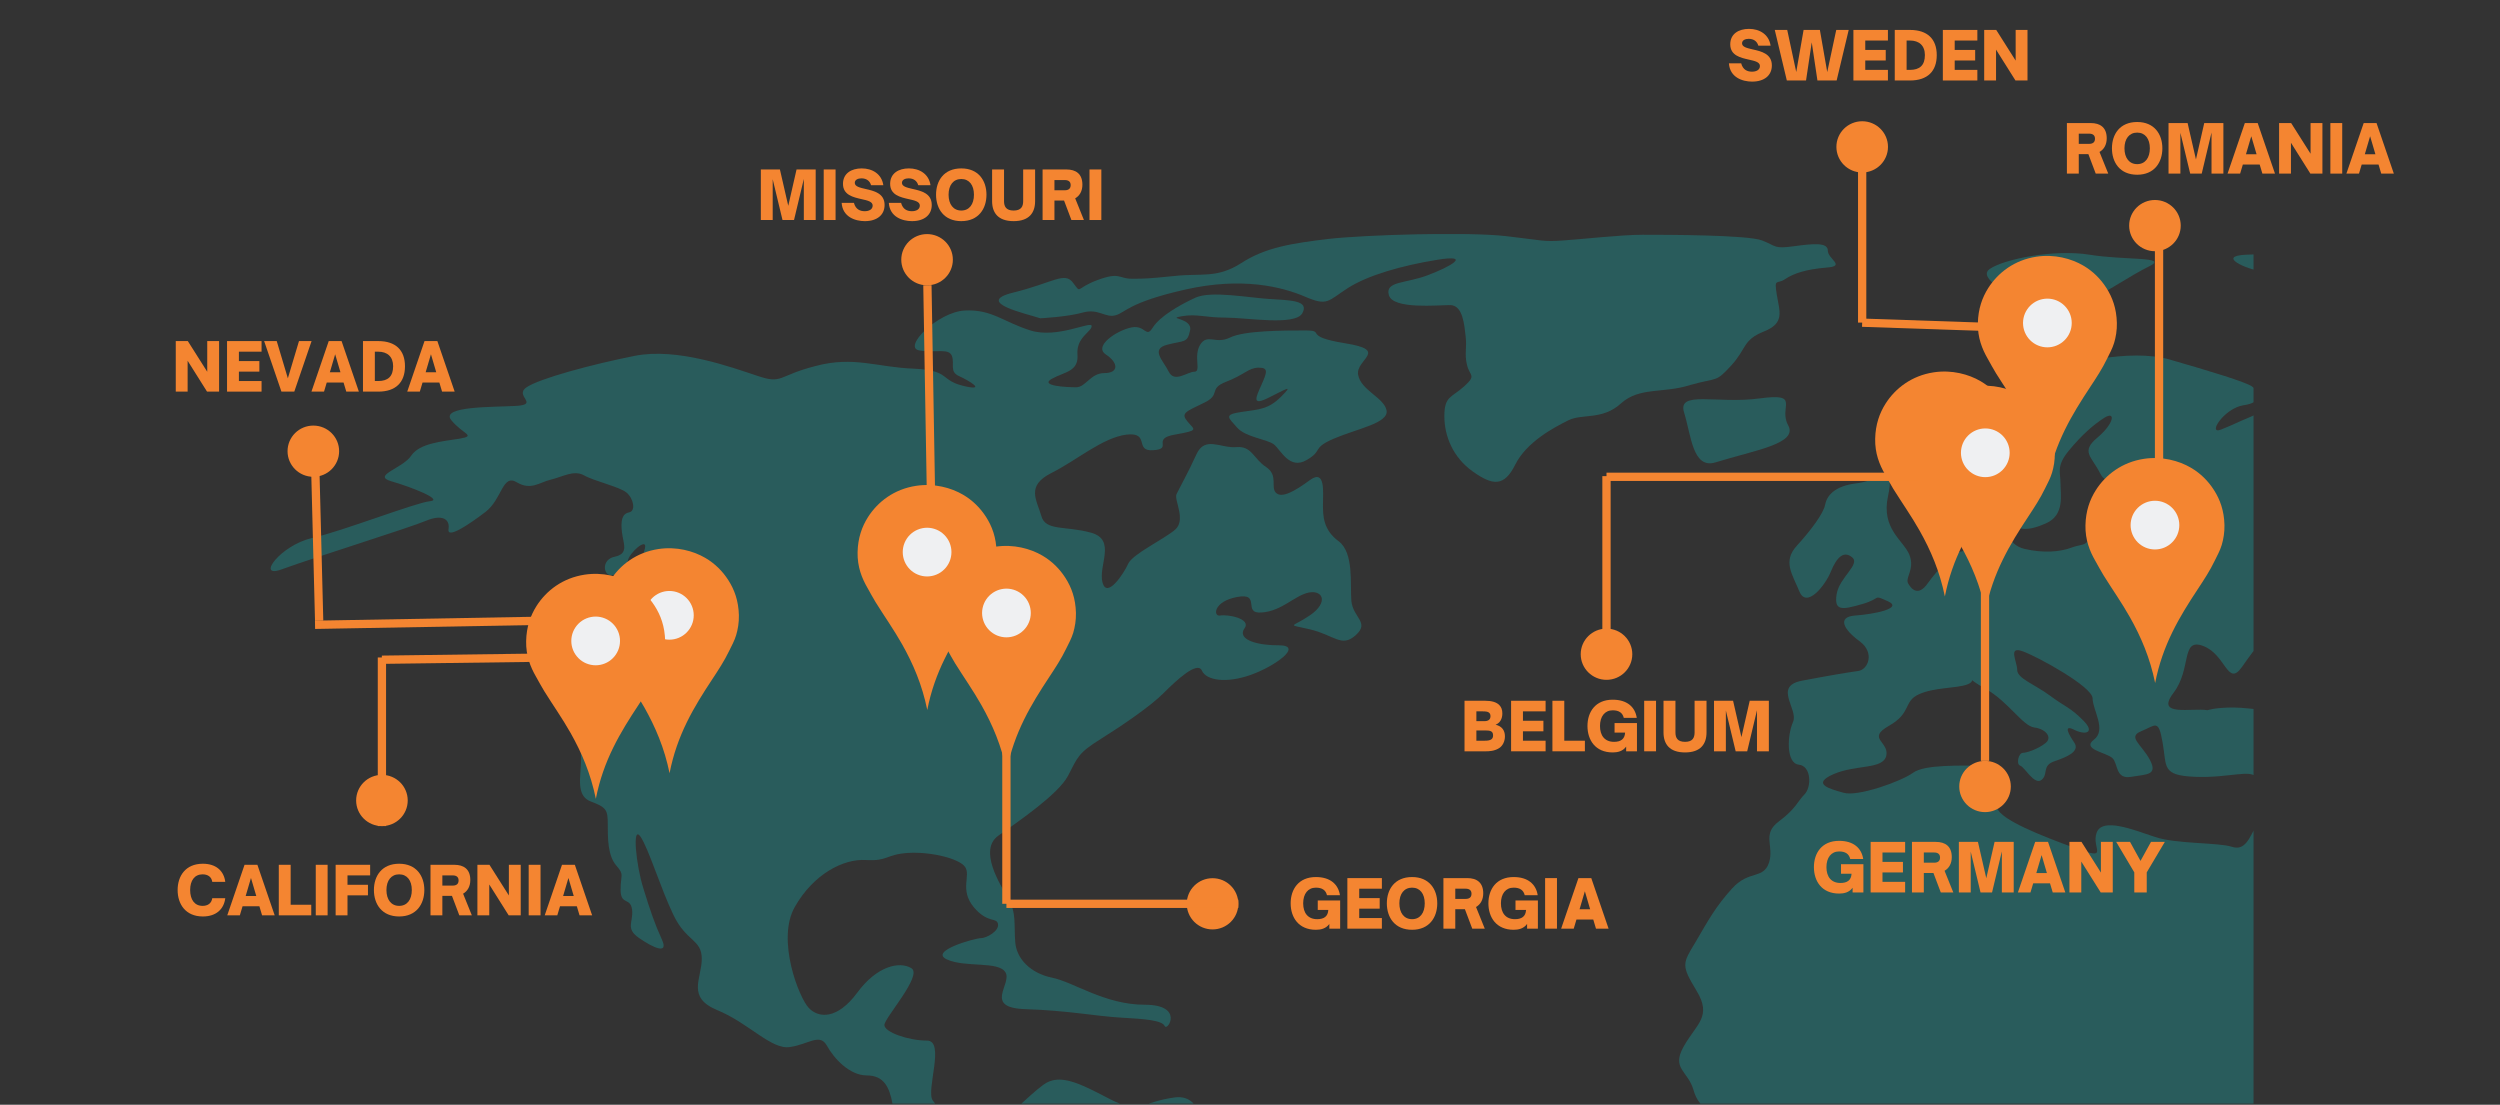 <svg xmlns="http://www.w3.org/2000/svg" xmlns:xlink="http://www.w3.org/1999/xlink" width="1041" viewBox="0 0 780.75 345" height="460" preserveAspectRatio="xMidYMid meet"><rect x="0" y="0" width="780.75" height="345" fill="#333333" stroke="none"/><defs><g></g><clipPath id="91298fa5a8"><path d="M 697 76 L 703.781 76 L 703.781 88 L 697 88 Z M 697 76 " clip-rule="nonzero"></path></clipPath><clipPath id="cbbc978e99"><path d="M 524 78 L 703.781 78 L 703.781 344.648 L 524 344.648 Z M 524 78 " clip-rule="nonzero"></path></clipPath><clipPath id="ff70e70ed6"><path d="M 84.406 91 L 465 91 L 465 344.648 L 84.406 344.648 Z M 84.406 91 " clip-rule="nonzero"></path></clipPath><clipPath id="faaf21587f"><path d="M 311 73.105 L 574 73.105 L 574 151 L 311 151 Z M 311 73.105 " clip-rule="nonzero"></path></clipPath><clipPath id="eabd3c03c8"><path d="M 585.527 116 L 629.492 116 L 629.492 186.539 L 585.527 186.539 Z M 585.527 116 " clip-rule="nonzero"></path></clipPath><clipPath id="eb15e4e03f"><path d="M 292.516 170 L 336.477 170 L 336.477 241 L 292.516 241 Z M 292.516 170 " clip-rule="nonzero"></path></clipPath><clipPath id="1be0b66020"><path d="M 651.199 143 L 695 143 L 695 213.555 L 651.199 213.555 Z M 651.199 143 " clip-rule="nonzero"></path></clipPath><clipPath id="6b433ea903"><path d="M 617.598 79.312 L 661.562 79.312 L 661.562 150.43 L 617.598 150.43 Z M 617.598 79.312 " clip-rule="nonzero"></path></clipPath><clipPath id="3a747c2e53"><path d="M 187.25 171 L 231 171 L 231 241.727 L 187.25 241.727 Z M 187.25 171 " clip-rule="nonzero"></path></clipPath><clipPath id="5b2b86ad74"><path d="M 164.227 179 L 208 179 L 208 249.727 L 164.227 249.727 Z M 164.227 179 " clip-rule="nonzero"></path></clipPath><clipPath id="3b07e3c630"><path d="M 493.656 196.316 L 509.781 196.316 L 509.781 212.312 L 493.656 212.312 Z M 493.656 196.316 " clip-rule="nonzero"></path></clipPath><clipPath id="5798857a86"><path d="M 501.711 196.316 C 497.266 196.316 493.656 199.895 493.656 204.312 C 493.656 208.73 497.266 212.312 501.711 212.312 C 506.16 212.312 509.766 208.73 509.766 204.312 C 509.766 199.895 506.16 196.316 501.711 196.316 Z M 501.711 196.316 " clip-rule="nonzero"></path></clipPath><clipPath id="378c195203"><path d="M 281.469 73.105 L 297.59 73.105 L 297.59 89.102 L 281.469 89.102 Z M 281.469 73.105 " clip-rule="nonzero"></path></clipPath><clipPath id="11d7367827"><path d="M 289.523 73.105 C 285.074 73.105 281.469 76.688 281.469 81.105 C 281.469 85.523 285.074 89.102 289.523 89.102 C 293.973 89.102 297.578 85.523 297.578 81.105 C 297.578 76.688 293.973 73.105 289.523 73.105 Z M 289.523 73.105 " clip-rule="nonzero"></path></clipPath><clipPath id="7f0b6f45b0"><path d="M 89.801 132.91 L 105.922 132.91 L 105.922 148.906 L 89.801 148.906 Z M 89.801 132.91 " clip-rule="nonzero"></path></clipPath><clipPath id="bb7497c40e"><path d="M 97.855 132.91 C 93.406 132.91 89.801 136.488 89.801 140.906 C 89.801 145.324 93.406 148.906 97.855 148.906 C 102.305 148.906 105.91 145.324 105.91 140.906 C 105.91 136.488 102.305 132.91 97.855 132.91 Z M 97.855 132.91 " clip-rule="nonzero"></path></clipPath><clipPath id="5bd9189d49"><path d="M 664.934 62.457 L 681.055 62.457 L 681.055 78.453 L 664.934 78.453 Z M 664.934 62.457 " clip-rule="nonzero"></path></clipPath><clipPath id="406d747770"><path d="M 672.988 62.457 C 668.539 62.457 664.934 66.039 664.934 70.457 C 664.934 74.871 668.539 78.453 672.988 78.453 C 677.434 78.453 681.043 74.871 681.043 70.457 C 681.043 66.039 677.434 62.457 672.988 62.457 Z M 672.988 62.457 " clip-rule="nonzero"></path></clipPath><clipPath id="4ce528a2a5"><path d="M 573.508 37.867 L 589.629 37.867 L 589.629 53.867 L 573.508 53.867 Z M 573.508 37.867 " clip-rule="nonzero"></path></clipPath><clipPath id="53d5894207"><path d="M 581.562 37.867 C 577.113 37.867 573.508 41.449 573.508 45.867 C 573.508 50.285 577.113 53.867 581.562 53.867 C 586.008 53.867 589.617 50.285 589.617 45.867 C 589.617 41.449 586.008 37.867 581.562 37.867 Z M 581.562 37.867 " clip-rule="nonzero"></path></clipPath><clipPath id="306e58ffe5"><path d="M 111.223 241.988 L 127.348 241.988 L 127.348 257.988 L 111.223 257.988 Z M 111.223 241.988 " clip-rule="nonzero"></path></clipPath><clipPath id="60b789f2b9"><path d="M 119.277 241.988 C 114.828 241.988 111.223 245.57 111.223 249.988 C 111.223 254.406 114.828 257.988 119.277 257.988 C 123.727 257.988 127.332 254.406 127.332 249.988 C 127.332 245.57 123.727 241.988 119.277 241.988 Z M 119.277 241.988 " clip-rule="nonzero"></path></clipPath><clipPath id="f85f1cb709"><path d="M 370.621 274.262 L 386.746 274.262 L 386.746 290.258 L 370.621 290.258 Z M 370.621 274.262 " clip-rule="nonzero"></path></clipPath><clipPath id="f26305d48c"><path d="M 378.676 274.262 C 374.23 274.262 370.621 277.84 370.621 282.258 C 370.621 286.676 374.23 290.258 378.676 290.258 C 383.125 290.258 386.73 286.676 386.73 282.258 C 386.73 277.84 383.125 274.262 378.676 274.262 Z M 378.676 274.262 " clip-rule="nonzero"></path></clipPath><clipPath id="295fc2f590"><path d="M 267.734 151 L 311.699 151 L 311.699 221.98 L 267.734 221.98 Z M 267.734 151 " clip-rule="nonzero"></path></clipPath><clipPath id="5c5e3f700f"><path d="M 598.211 120 L 642 120 L 642 190.969 L 598.211 190.969 Z M 598.211 120 " clip-rule="nonzero"></path></clipPath><clipPath id="91ecaeae67"><path d="M 611.871 237.629 L 627.992 237.629 L 627.992 253.625 L 611.871 253.625 Z M 611.871 237.629 " clip-rule="nonzero"></path></clipPath><clipPath id="6323b509ab"><path d="M 619.926 237.629 C 615.477 237.629 611.871 241.207 611.871 245.625 C 611.871 250.043 615.477 253.625 619.926 253.625 C 624.371 253.625 627.98 250.043 627.98 245.625 C 627.98 241.207 624.371 237.629 619.926 237.629 Z M 619.926 237.629 " clip-rule="nonzero"></path></clipPath></defs><g clip-path="url(#91298fa5a8)"><path fill="#295c5c" d="M 706.324 84.828 C 706.324 84.828 704.105 87.891 709.387 87.891 C 714.773 87.891 725.859 84.301 734.73 84.301 C 743.602 84.301 740.965 81.238 739.168 81.238 C 737.371 81.238 732.516 76.379 725.438 76.801 C 718.363 77.223 718.785 80.391 714.352 80.391 C 709.914 80.391 710.758 79.02 701.465 79.547 C 692.172 79.969 701.465 83.984 706.324 84.828 Z M 706.324 84.828 " fill-opacity="1" fill-rule="nonzero"></path></g><path fill="#295c5c" d="M 634.301 94.332 C 634.828 94.438 635.25 94.543 635.672 94.648 C 640.109 96.445 643.277 93.805 643.699 90.215 C 648.559 83.137 646.762 96.023 652.148 93.805 C 657.43 91.586 665.031 86.199 671.262 83.137 C 677.492 80.074 663.66 81.344 652.57 79.547 C 641.48 77.754 625.852 80.922 621.418 83.984 C 617.297 86.836 627.859 92.43 634.301 94.332 Z M 634.301 94.332 " fill-opacity="1" fill-rule="nonzero"></path><g clip-path="url(#cbbc978e99)"><path fill="#295c5c" d="M 1013.531 429.316 C 1020.609 430.16 1025.996 429.316 1030.852 426.676 C 1035.711 424.035 1033.492 420.867 1033.07 419.598 C 1032.648 418.227 1029.059 420.973 1024.199 421.816 C 1019.34 422.664 1017.969 422.664 1011.738 423.191 C 1005.508 423.613 1009.52 420.973 1002.867 420.551 C 996.215 420.129 989.559 418.754 981.957 416.113 C 974.352 413.473 970.445 411.258 965.059 409.461 C 959.672 407.668 964.637 404.602 964.215 397 C 963.793 389.395 958.828 392.562 954.922 389.926 C 950.906 387.285 952.281 381.477 954.078 383.27 C 955.871 385.066 956.293 387.285 956.293 377.887 C 956.293 368.59 947.844 362.359 942.566 354.336 C 937.18 346.309 938.129 341.875 938.551 337.859 C 938.977 333.848 948.375 341.449 953.23 347.152 C 958.09 352.961 958.09 352.961 960.836 351.59 C 963.477 350.215 971.5 345.781 973.297 338.707 C 975.094 331.629 959.039 317.371 956.82 310.719 C 954.605 304.066 959.887 308.078 962.629 303.645 C 965.27 299.207 968.438 305.438 966.645 308.5 C 964.848 311.562 967.066 313.359 968.859 316.527 C 970.656 319.59 970.656 316.527 972.453 312.516 C 974.246 308.5 972.875 307.129 976.043 304.488 C 979.211 301.848 991.145 298.258 994.312 295.195 C 997.48 292.133 999.699 288.543 1003.605 277.453 C 1007.617 266.363 1003.184 266.789 1001.387 262.773 C 999.594 258.762 994.312 252.109 991.145 248.094 C 988.082 244.082 990.723 245.031 992.941 243.66 C 995.156 242.285 993.363 239.223 988.082 237.43 C 982.695 235.633 983.645 239.223 978.789 238.273 C 973.93 237.43 976.57 233.84 981.852 227.609 C 987.238 221.375 984.492 228.98 988.082 231.621 C 991.672 234.262 992.516 229.402 995.156 230.777 C 997.797 232.148 1003.184 234.789 1007.195 240.07 C 1011.211 245.348 1011.211 251.582 1015.223 251.156 C 1019.234 250.734 1019.234 248.941 1021.031 244.926 C 1022.828 240.914 1016.172 237.324 1013.004 234.262 C 1009.836 231.199 1006.773 231.199 1009.414 228.453 C 1012.055 225.812 1009.836 221.801 1011.211 218.633 C 1012.582 215.57 1017.441 217.258 1022.297 215.039 C 1027.156 212.824 1027.578 205.219 1027.578 197.297 C 1027.578 189.273 1023.566 185.789 1021.348 183.043 C 1019.129 180.402 1023.988 181.668 1028 184.836 C 1032.016 187.898 1038.246 204.797 1039.512 211.555 C 1040.887 218.207 1039.934 218.207 1045.32 224.016 C 1050.707 229.824 1048.91 228.875 1047.117 235.527 C 1045.32 242.18 1040.887 243.977 1034.23 245.773 C 1027.578 247.566 1029.797 248.836 1025.781 255.594 C 1021.77 262.246 1028 262.668 1031.59 264.465 C 1035.184 266.258 1036.871 259.605 1041.414 256.438 C 1045.848 253.375 1050.707 251.051 1058.309 251.051 C 1065.914 251.051 1056.094 240.809 1055.668 235.527 C 1055.246 230.246 1054.824 226.656 1053.031 222.645 C 1051.234 218.633 1054.824 218.633 1060.105 215.992 C 1065.387 213.352 1064.965 207.965 1061.902 207.965 C 1058.84 207.965 1056.094 210.184 1049.016 209.762 C 1041.941 209.336 1043.734 203.527 1041.941 201.312 C 1040.145 199.094 1037.93 194.234 1037.504 190.223 C 1037.082 186.211 1030.852 180.93 1026.418 176.918 C 1021.98 172.902 1019.34 170.262 1019.34 172.059 C 1019.34 173.855 1016.699 171.637 1010.469 171.215 C 1004.238 170.793 1002.867 172.059 997.586 171.637 C 992.199 171.215 998.008 162.344 1000.227 156.113 C 1002.445 149.883 1008.676 153.473 1013.531 153.473 C 1018.391 153.473 1020.609 153.895 1027.789 155.691 C 1034.863 157.484 1031.801 151.254 1033.176 146.395 C 1034.547 141.539 1037.609 144.18 1041.625 145.973 C 1045.637 147.77 1046.902 148.191 1046.902 144.18 C 1046.902 140.164 1050.496 139.32 1053.559 142.805 C 1056.621 146.395 1048.172 153.895 1048.172 153.895 C 1048.172 153.895 1045.531 161.922 1050.391 164.562 C 1055.246 167.199 1065.07 178.816 1070.875 182.832 C 1076.684 186.844 1072.672 176.176 1072.672 168.574 C 1072.672 160.969 1067.391 161.922 1063.379 154.844 C 1059.367 147.77 1062.008 150.832 1069.609 150.832 C 1077.215 150.832 1077.637 148.191 1079.43 145.973 C 1081.227 143.758 1082.492 143.332 1089.254 143.332 C 1095.906 143.332 1091.891 140.695 1088.828 137.102 C 1085.766 133.512 1079.535 134.461 1081.754 132.246 C 1083.973 130.027 1096.012 133.617 1101.715 135.836 C 1107.523 138.055 1106.148 136.258 1105.305 130.977 C 1104.461 125.699 1099.496 129.605 1085.344 124.324 C 1071.09 119.043 1055.562 115.875 1050.707 115.875 C 1045.848 115.875 1049.332 112.812 1052.926 112.812 C 1056.516 112.812 1055.562 109.75 1052.078 107.957 C 1048.488 106.16 1045.426 107.535 1044.055 111.547 C 1042.68 115.559 1048.066 115.98 1037.82 115.98 C 1027.578 115.98 1020.082 115.98 1008.043 113.766 C 996.004 111.547 991.566 111.547 981.324 111.125 C 971.078 110.703 972.031 106.266 961.363 106.266 C 950.695 106.266 954.289 102.254 949.852 97.395 C 945.418 92.539 943.199 93.805 929.891 93.805 C 916.586 93.805 923.66 99.086 926.301 100.035 C 928.941 100.879 936.125 103.098 940.98 107.641 C 945.84 112.074 932.109 110.277 926.301 110.703 C 920.492 111.125 921.023 107.641 914.262 103.625 C 907.609 99.613 891.137 101.832 881.84 101.406 C 872.547 100.984 872.02 101.406 868.535 94.754 C 864.945 88.102 857.445 91.691 847.625 91.691 C 837.805 91.691 832.523 86.836 827.664 83.668 C 822.809 80.605 815.203 80.074 804.539 78.387 C 793.871 76.59 799.68 85.039 803.691 85.461 C 803.691 85.461 808.129 87.258 812.562 87.68 C 817 88.102 826.398 88.523 831.258 94.332 C 836.113 100.141 816.156 97.922 807.285 102.781 C 798.414 107.641 791.23 105.422 785.105 108.062 C 778.875 110.703 788.168 115.137 790.492 120.945 C 792.711 126.754 790.492 126.754 786.48 128.02 C 782.465 129.395 787.852 121.789 786.059 119.574 C 784.262 117.355 777.609 105.844 772.328 102.254 C 766.941 98.664 767.891 105.316 768.738 110.277 C 769.582 115.137 770.953 115.137 772.328 118.727 C 773.699 122.316 766.52 118.727 763.035 116.086 C 759.445 113.445 747.934 119.68 742.547 116.934 C 737.266 114.293 744.344 115.137 744.344 112.496 C 744.344 109.855 738.113 112.074 736.316 108.062 C 734.52 104.047 747.406 99.191 755.43 97.816 C 763.457 96.445 762.508 96.445 762.508 92.539 C 762.508 88.523 748.25 89.898 736.316 95.602 C 724.277 101.406 727.445 105.422 725.648 109.328 C 723.855 113.34 729.664 113.766 732.305 115.98 C 734.945 118.199 729.242 119.043 723.855 120.84 C 718.574 122.637 717.203 120.84 710.973 123.059 C 704.738 125.273 708.332 127.914 702.945 130.133 C 697.664 132.352 698.086 132.352 693.652 134.145 C 689.215 135.941 694.496 127.492 700.727 126.543 C 706.957 125.699 705.164 122.105 703.367 120.734 C 701.57 119.359 690.062 115.875 677.598 112.285 C 665.137 108.695 645.18 113.66 638.523 116.723 C 631.871 119.785 632.293 122.105 631.449 126.543 C 630.605 130.977 615.398 137.633 607.898 141.645 C 600.297 145.656 607.055 150.938 609.273 154.527 C 611.488 158.117 616.348 156.324 622.578 154.527 C 628.809 152.734 627.859 160.336 628.809 162.977 C 629.652 165.617 633.246 166.039 639.055 163.398 C 644.863 160.758 643.488 154.527 643.488 150.938 C 643.488 147.348 642.117 145.551 646.129 140.695 C 650.141 135.836 653.73 132.668 657.219 130.449 C 660.809 128.23 660.281 132.246 655 136.68 C 649.719 141.117 653.203 142.488 655.844 147.77 C 658.484 153.156 663.871 147.77 670.523 146.926 C 677.176 146.078 664.715 152.734 659.859 152.734 C 655 152.734 659.859 158.012 656.793 158.012 C 653.73 158.012 653.203 160.23 652.781 165.617 C 652.359 171.004 650.562 169.629 646.973 171.004 C 643.383 172.375 638.102 172.797 632.293 171.426 C 626.484 170.051 627.016 164.773 623 161.18 C 618.988 157.59 618.145 162.977 618.145 165.195 C 618.145 167.41 614.129 172.27 612.336 172.27 C 610.539 172.27 605.258 177.656 602.09 182.09 C 599.027 186.527 596.809 183.887 595.859 182.09 C 595.016 180.297 598.078 177.656 596.281 173.219 C 594.488 168.785 587.41 165.195 589.629 154.949 C 591.848 144.707 586.988 150.094 579.809 150.938 C 572.73 151.781 570.516 154.949 569.988 157.59 C 569.562 160.23 565.551 165.617 561.117 170.473 C 556.68 175.332 559.742 179.344 561.961 184.73 C 564.18 190.117 569.988 182.938 571.781 178.5 C 573.578 174.066 575.793 171.848 578.434 174.066 C 581.074 176.281 574.422 180.297 573.578 185.578 C 572.73 190.961 575.371 190.434 581.602 188.641 C 587.836 186.844 584.664 185.578 589.629 187.793 C 594.488 190.012 585.195 191.809 579.387 192.23 C 573.578 192.652 575.793 196.664 580.758 200.254 C 585.617 203.848 583.398 209.125 580.336 209.547 C 577.273 209.973 571.465 210.922 562.594 212.613 C 553.723 214.406 561.75 221.48 559.953 225.496 C 558.16 229.508 557.734 238.379 561.75 238.801 C 565.762 239.223 565.762 245.879 563.543 248.094 C 561.328 250.312 560.906 252.531 555.52 256.543 C 550.133 260.555 554.145 264.148 552.457 269.426 C 550.66 274.707 546.227 271.645 540.945 277.453 C 535.664 283.262 533.34 287.699 529.434 294.352 C 525.422 301.004 525 301.426 529.855 309.453 C 534.715 317.477 529.855 319.695 525.844 326.773 C 521.832 333.848 527.215 334.375 528.906 340.5 C 530.699 346.73 534.293 345.359 535.559 351.59 C 536.934 357.82 538.621 359.617 544.852 364.051 C 551.082 368.484 557.312 374.719 560.375 373.344 C 563.438 371.973 568.402 368.484 578.645 368.91 C 588.891 369.332 585.301 364.473 595.965 362.68 C 606.633 360.883 600.824 364.051 602.195 367.113 C 603.57 370.281 609.273 373.344 617.297 373.766 C 625.324 374.188 618.672 384.012 618.145 390.242 C 617.719 396.473 618.145 396.473 622.156 401.754 C 626.168 407.031 631.449 419.07 632.82 425.301 C 634.195 431.531 631.449 438.609 627.965 444.418 C 624.375 450.227 625.746 463.531 633.246 473.352 C 640.848 483.176 636.309 482.645 636.309 492.891 C 636.309 503.133 641.691 501.34 645.602 507.148 C 649.613 512.957 647.816 523.621 651.41 529.324 C 655 535.133 661.23 529.746 668.305 527.105 C 675.383 524.465 678.551 525.312 687 519.082 C 695.445 512.852 702.102 500.387 702.102 496.902 C 702.102 493.312 704.738 492.047 709.176 490.25 C 713.609 488.453 712.766 476.945 712.238 473.777 C 711.816 470.715 713.082 467.969 714.879 466.172 C 716.672 464.375 727.762 453.711 731.773 449.273 C 735.789 444.84 732.199 438.609 731.352 431.531 C 730.508 424.457 727.762 421.711 727.762 413.262 C 727.762 404.816 725.121 405.66 739.801 391.93 C 754.48 378.203 768.211 356.34 769.582 351.484 C 770.957 346.625 770.426 342.613 769.582 339.023 C 768.738 335.43 749.621 342.613 745.188 342.613 C 740.75 342.613 732.727 332.793 731.883 329.305 C 731.035 325.715 724.277 322.23 718.574 316.844 C 712.766 311.562 717.203 303.961 712.766 298.152 C 708.332 292.344 706.113 283.895 705.164 279.039 C 704.316 274.18 711.816 282.629 717.625 289.281 C 723.434 295.934 730.93 308.395 733.148 312.832 C 735.367 317.266 737.16 323.922 737.582 329.305 C 738.008 334.586 741.598 335.535 746.879 335.113 C 752.156 334.691 770.852 324.871 777.504 321.809 C 784.156 318.746 792.184 309.348 795.246 300.477 C 798.309 291.605 788.59 292.871 784.156 288.438 C 779.719 284 779.719 288.438 774.336 289.809 C 769.055 291.184 764.512 284 756.066 276.082 C 747.617 268.055 753.004 270.801 754.691 269.004 C 756.383 267.211 764.938 273.02 769.793 278.828 C 774.652 284.637 775.602 282.418 781.305 282.418 C 787.113 282.418 788.379 285.059 795.984 287.273 C 803.586 289.492 807.496 286.43 814.043 287.062 C 820.484 287.699 819.535 290.867 824.074 297.941 C 828.512 305.016 826.715 302.801 836.535 303.75 C 846.359 304.594 839.176 303.75 839.176 309.98 C 839.176 316.211 840.023 318.43 845.828 326.031 C 851.637 333.637 853.855 347.789 855.652 354.969 C 857.445 362.043 861.039 354.969 866.738 354.969 C 872.547 354.969 867.164 359.828 871.598 367.008 C 876.035 374.082 879.203 364.789 879.203 362.148 C 879.203 359.508 876.562 352.855 873.922 350.637 C 871.281 348.422 867.691 348.844 870.754 345.359 C 873.922 341.77 871.176 338.281 871.176 333.32 C 871.176 328.461 871.598 324.871 873.816 322.652 C 876.035 320.434 884.059 312.41 888.918 306.602 C 893.773 300.793 897.789 299.949 904.441 300.371 C 911.094 300.793 905.812 301.742 909.828 307.023 C 913.84 312.41 914.684 319.906 919.121 325.293 C 923.555 330.68 923.98 324.449 927.57 322.652 C 931.16 320.859 928.941 327.934 931.582 333.32 C 934.223 338.707 932.426 345.781 932.426 350.641 C 932.426 355.496 938.234 360.461 941.719 364.895 C 945.312 369.332 943.938 371.547 941.719 373.344 C 939.504 375.141 935.066 368.91 931.477 365.316 C 927.887 361.727 922.605 363.945 926.195 367.957 C 929.785 371.973 932.004 379.047 936.02 386.652 C 940.031 394.254 948.48 403.125 954.289 411.047 C 960.098 419.07 978.684 422.555 985.863 422.555 C 992.199 422.238 1006.457 428.469 1013.531 429.316 Z M 705.059 256.859 C 702.418 262.141 701.043 265.73 697.031 264.465 C 693.02 263.09 679.711 263.621 673.059 261.402 C 666.406 259.184 656.582 255.172 654.789 260.027 C 652.992 264.887 659.223 268.898 648.137 264.887 C 637.047 260.875 625.008 256.016 623.738 252.426 C 622.367 248.836 628.176 239.117 620.148 239.117 C 612.125 239.117 601.035 238.695 597.445 241.336 C 593.855 243.977 580.125 248.941 575.688 247.566 C 571.676 246.406 565.445 244.926 572.625 241.758 C 579.703 238.695 588.152 240.387 589.102 235.949 C 589.945 231.516 582.871 230.672 589.945 226.656 C 597.023 222.645 594.383 219.055 599.238 216.836 C 604.098 214.617 610.75 215.039 614.34 213.773 C 617.934 212.398 612.969 211.133 620.148 215.145 C 627.227 219.16 631.66 226.656 635.25 227.184 C 638.844 227.609 641.059 230.246 638.844 232.043 C 636.625 233.84 633.035 235.105 631.766 235.105 C 630.395 235.105 629.547 238.695 630.922 239.117 C 632.293 239.539 635.355 245.348 637.574 243.555 C 639.793 241.758 637.574 239.117 641.586 237.746 C 645.602 236.371 649.613 234.684 647.816 231.938 C 646.023 229.297 644.227 226.129 647.816 227.926 C 651.41 229.719 654.473 228.77 650.457 224.863 C 646.445 220.848 645.074 220.848 640.215 217.258 C 635.355 213.668 629.973 211.871 629.973 209.23 C 629.973 206.594 626.91 201.629 631.766 203.422 C 636.625 205.219 653.52 214.512 653.52 218.102 C 653.52 221.695 657.957 227.926 653.945 230.988 C 649.93 234.051 657.957 235 659.75 236.797 C 661.547 238.59 660.598 243.449 665.559 242.605 C 670.418 241.758 674.008 242.18 671.367 237.219 C 668.727 232.359 664.293 230.141 668.727 228.348 C 673.164 226.551 674.113 224.332 675.383 231.938 C 676.754 239.539 674.961 242.18 685.625 242.605 C 696.293 243.027 703.367 239.965 704.738 243.027 C 705.902 246.195 707.695 251.582 705.059 256.859 Z M 722.375 223.594 C 715.301 223.172 703.262 220.953 697.453 220.953 C 691.645 220.953 689.426 221.801 689.426 221.801 C 684.57 220.953 672.953 224.016 678.762 216.414 C 684.57 208.809 680.98 199.094 688.055 201.734 C 695.129 204.375 695.656 214.617 700.094 208.387 C 704.527 202.156 709.387 195.082 710.758 199.938 C 712.133 204.797 704.527 208.809 713.824 212.824 C 723.223 216.941 729.453 224.016 722.375 223.594 Z M 765.043 239.965 C 758.387 239.965 750.363 238.59 750.363 235.105 L 750.363 226.656 C 746.77 218.207 742.336 216.414 742.336 210.605 C 742.336 204.797 745.926 199.938 753.004 199.938 C 760.078 199.938 763.668 199.094 758.281 205.219 C 753.004 211.449 748.039 211.871 755.219 221.695 C 762.402 231.516 771.695 239.965 765.043 239.965 Z M 765.043 239.965 " fill-opacity="1" fill-rule="nonzero"></path></g><g clip-path="url(#ff70e70ed6)"><path fill="#295c5c" d="M 458.359 406.293 C 450.336 404.074 449.914 406.715 449.066 402.281 C 448.223 397.844 442.836 397.844 437.98 397.844 C 433.121 397.844 431.324 397.422 427.312 393.832 C 423.301 390.242 414.852 389.82 412.211 388.973 C 409.57 388.129 410.84 380.523 405.559 373.449 C 400.172 366.375 389.082 365 382.008 360.988 C 374.934 356.977 377.148 341.449 366.906 342.719 C 356.66 344.09 355.816 348.105 346.418 343.141 C 337.125 338.281 330.895 335.113 325.93 338.707 C 321.074 342.297 314.844 348.949 311.672 350.746 C 308.609 352.539 303.227 349.371 300.164 349.898 C 297.102 350.32 293.508 346.73 291.293 343.668 C 289.074 340.605 295.305 324.977 289.496 324.977 C 283.688 324.977 276.191 322.336 276.191 320.117 C 276.191 317.902 288.23 304.594 284.637 302.375 C 281.047 300.16 273.973 301.531 267.742 309.98 C 261.512 318.43 255.703 318.008 252.641 314.84 C 249.578 311.777 242.395 293.504 248.203 283.262 C 254.012 273.02 263.305 268.16 270.383 268.582 C 277.457 269.004 276.613 266.789 283.688 266.363 C 290.766 265.941 299.742 268.16 301.43 270.801 C 303.227 273.441 299.633 277.875 304.07 283.262 C 308.504 288.543 311.145 286.324 311.676 288.543 C 312.098 290.762 308.082 292.977 306.395 292.977 C 304.598 292.977 289.918 296.992 295.727 299.633 C 301.535 302.27 311.781 300.055 313.996 303.645 C 316.215 307.234 306.922 314.734 320.227 315.156 C 333.535 315.578 342.406 317.371 350.008 317.797 C 357.613 318.219 362.895 318.641 363.738 320.434 C 364.582 322.23 369.969 313.781 357.508 313.781 C 345.047 313.781 335.328 306.707 328.57 305.332 C 321.918 303.961 317.48 299.523 317.059 294.246 C 316.637 288.859 317.48 284.953 314.844 280.516 C 312.203 276.082 305.547 265.414 311.781 260.98 C 318.012 256.543 330.473 248.094 333.535 242.285 C 336.598 236.477 336.598 235.211 343.777 230.777 C 350.855 226.34 359.301 220.531 363.316 216.52 C 367.328 212.504 373.98 206.273 375.355 209.441 C 376.727 212.504 382.957 213.457 390.457 210.816 C 398.059 208.176 407.352 201.523 399.328 201.523 C 391.301 201.523 386.441 199.305 388.66 196.242 C 390.879 193.18 383.379 191.809 381.059 192.23 C 378.84 192.652 378.84 187.793 386.441 186.422 C 394.047 185.047 387.816 191.809 394.047 191.277 C 400.277 190.855 404.289 186 408.727 185.047 C 413.16 184.203 414.957 188.109 409.148 192.125 C 403.34 196.137 401.543 194.766 409.148 196.559 C 416.754 198.355 418.969 202.367 423.406 198.355 C 427.84 194.34 422.559 192.969 422.031 187.688 C 421.609 182.406 422.879 172.586 418.02 168.996 C 413.16 165.406 413.16 160.969 413.16 157.484 C 413.16 153.895 414.008 146.395 409.148 149.883 C 404.289 153.473 400.277 155.691 398.48 153.895 C 396.688 152.098 399.328 148.508 395.418 145.867 C 391.406 143.227 390.984 139.215 386.125 139.637 C 381.27 140.059 376.305 136.047 373.664 141.855 C 371.023 147.664 368.277 152.523 367.434 154.316 C 366.59 156.113 370.496 162.344 367.012 165.406 C 363.422 168.469 353.707 173.008 352.332 176.07 C 350.961 179.133 345.68 187.16 344.305 181.879 C 342.934 176.602 348.742 168.574 340.715 166.355 C 332.691 164.137 326.457 165.934 325.191 161.074 C 323.82 156.219 320.332 151.781 328.254 147.77 C 336.281 143.758 344.305 136.68 351.805 135.73 C 359.406 134.887 354.023 141.117 360.254 140.59 C 366.484 140.164 359.406 136.996 366.906 135.73 C 374.508 134.355 373.137 134.355 370.918 131.719 C 368.703 129.078 370.074 128.656 375.777 125.91 C 381.586 123.27 377.148 121.473 382.852 119.254 C 388.66 117.039 389.93 114.82 393.098 114.82 C 396.16 114.82 395.738 116.191 393.941 120.207 C 392.145 124.219 390.879 126.859 396.16 124.219 C 401.543 121.578 404.184 119.785 400.172 123.797 C 396.16 127.809 393.52 127.809 387.711 128.656 C 381.902 129.5 383.699 130.449 386.336 133.512 C 388.977 136.574 395.629 137.102 397.848 138.793 C 400.066 140.59 402.707 146.82 408.094 143.652 C 413.371 140.59 409.465 140.059 416.539 136.996 C 423.617 133.934 433.859 132.141 433.016 128.125 C 432.172 124.113 424.988 121.895 424.145 117.039 C 423.301 112.18 433.965 109.434 420.133 107.215 C 406.402 105 414.324 103.203 407.672 103.203 C 401.016 103.203 388.555 103.203 384.121 105.422 C 379.684 107.641 377.043 104.047 374.828 107.641 C 372.609 111.23 375.25 116.086 373.031 116.086 C 370.812 116.086 366.801 119.68 365.004 116.086 C 363.211 112.496 359.195 109.012 364.582 107.641 C 369.863 106.266 370.812 107.215 371.66 103.203 C 372.504 99.191 364.055 99.613 369.02 98.77 C 373.875 97.922 376.094 99.191 382.746 99.191 C 389.398 99.191 404.5 101.832 406.719 97.816 C 408.938 93.805 403.129 93.805 396.477 93.383 C 389.824 92.961 378.207 90.742 373.348 92.961 C 368.488 95.176 362.258 98.77 360.043 102.254 C 357.824 105.844 357.824 101.406 353.387 102.254 C 348.953 103.098 341.348 108.062 345.363 110.703 C 349.375 113.34 349.375 116.512 344.941 116.512 C 340.504 116.512 339.133 120.945 336.07 120.945 C 333.008 120.945 324.559 120.523 328.465 118.305 C 332.477 116.086 336.914 116.086 336.492 110.703 C 336.07 105.316 340.926 103.625 340.926 101.832 C 340.926 100.035 330.262 105.844 321.812 103.203 C 313.363 100.562 309.773 96.551 301.324 96.973 C 292.875 97.395 281.789 108.484 287.066 109.434 C 292.453 110.277 296.359 108.59 297.312 111.23 C 298.156 113.871 296.465 116.086 299.527 117.461 C 302.594 118.832 308.398 122.316 300.902 120.523 C 293.402 118.727 296.891 115.664 285.379 115.137 C 273.867 114.715 266.688 111.125 254.754 114.293 C 242.715 117.355 244.508 120.102 236.48 117.355 C 228.457 114.715 211.559 108.484 198.254 111.125 C 184.945 113.766 168.473 118.199 164.457 120.945 C 160.445 123.586 168.473 126.227 161.395 126.754 C 154.32 127.176 137.422 126.754 140.91 131.188 C 144.5 135.625 148.934 136.047 143.551 136.996 C 138.27 137.844 131.086 138.371 128.445 142.277 C 125.809 146.289 115.984 148.508 122.215 150.305 C 128.445 152.098 138.691 156.113 134.254 156.535 C 129.82 156.957 107.113 165.828 97.398 168.047 C 87.578 170.262 79.656 180.93 88.105 177.762 C 98.879 173.855 127.707 164.879 132.988 162.66 C 138.27 160.441 140.594 162.238 140.062 165.301 C 139.641 168.363 146.293 163.926 151.574 159.914 C 156.855 155.902 156.855 147.875 161.395 150.621 C 165.832 153.262 168.473 150.621 172.062 149.777 C 175.652 148.93 179.137 146.715 182.305 148.402 C 185.367 150.199 193.395 151.992 195.613 153.789 C 197.832 155.586 198.676 159.598 196.457 160.02 C 194.238 160.441 193.816 162.66 194.238 166.25 C 194.664 169.84 196.457 172.902 192.023 173.855 C 187.586 174.699 188.43 180.086 191.176 179.664 C 193.816 179.238 195.613 177.867 196.035 175.227 C 196.457 172.586 202.266 167.625 201.422 171.215 C 200.578 174.805 198.359 178.289 198.359 181.035 C 198.359 183.676 195.297 183.254 194.77 185.895 C 194.344 188.535 195.191 188.535 197.406 190.75 C 199.625 192.969 198.254 194.34 197.832 199.199 C 197.406 204.059 184.102 217.469 182.305 221.906 C 180.512 226.34 181.461 232.57 181.461 237.43 C 181.461 242.285 179.668 248.516 184.523 250.312 C 189.383 252.109 189.805 252.953 189.805 257.387 C 189.805 261.824 189.805 267.211 192.445 270.273 C 195.086 273.336 193.816 272.914 193.816 277.875 C 193.816 282.84 196.879 280.094 197.406 284.105 C 197.832 288.121 195.191 289.914 199.625 292.977 C 204.062 296.039 208.918 298.258 206.703 293.398 C 204.484 288.543 203.109 284.527 200.895 277.348 C 198.676 270.273 197.301 257.387 200.047 261.297 C 202.688 265.309 206.277 277.348 210.293 285.691 C 214.305 294.141 219.164 293.293 219.164 299.418 C 219.164 305.652 214.305 311.457 224.02 315.473 C 233.844 319.484 240.918 327.934 246.727 326.984 C 252.535 326.137 256.02 322.547 258.238 326.559 C 260.453 330.574 265.312 335.855 270.699 335.855 C 275.98 335.855 277.773 339.445 278.727 344.727 C 279.57 350.004 283.16 350.957 288.547 352.75 C 293.828 354.547 295.199 360.355 299.211 359.828 C 303.227 359.402 308.504 357.609 308.504 361.621 C 308.504 365.637 310.301 375.352 303.648 381.582 C 296.996 387.812 293.828 392.246 297.418 396.262 C 301.008 400.273 297.84 404.285 296.043 407.348 C 294.25 410.41 297.418 413.156 300.902 418.016 C 304.492 422.875 309.352 428.684 312.414 438.504 C 315.477 448.324 320.016 451.809 327.516 454.977 C 335.117 458.039 340.82 463.426 340.82 471.031 C 340.82 478.633 340.398 504.402 340.398 511.898 C 340.398 519.504 344.41 527 343.039 532.809 C 341.668 538.617 343.039 543.477 344.836 545.695 C 346.629 547.91 346.207 552.77 346.629 557.734 C 347.051 562.59 352.438 559.105 352.438 563.539 C 352.438 567.977 350.219 574.629 352.859 576.848 C 355.5 579.066 349.797 587.09 361.73 594.59 C 373.77 602.191 374.617 602.613 375.461 603.883 C 376.305 605.254 380.316 601.242 380.316 603.461 C 380.316 605.68 373.664 612.332 386.125 612.332 C 398.59 612.332 406.086 614.125 398.59 608.316 C 390.984 602.508 386.551 605.254 385.281 599.445 C 383.91 593.637 382.219 594.59 381.27 590.574 C 380.422 586.562 384.438 584.77 383.062 580.754 C 381.691 576.742 376.41 576.742 376.832 572.73 C 377.254 568.715 380.422 564.703 381.27 562.906 C 382.113 561.113 382.113 559.316 379.895 557.629 C 377.68 555.832 378.102 555.41 381.27 554.457 C 384.438 553.613 384.859 554.883 386.125 550.445 C 387.5 546.012 391.406 546.434 393.203 545.164 C 394.996 543.793 401.227 542.102 399.012 536.293 C 396.793 530.484 392.355 527.848 397.215 527.848 C 402.074 527.848 407.035 527.422 410.098 521.191 C 413.16 514.961 411.895 513.59 415.484 508.73 C 419.074 503.875 419.496 499.859 419.496 496.27 C 419.496 492.68 417.703 489.195 422.562 486.977 C 427.418 484.758 443.469 482.117 445.688 475.465 C 447.906 468.812 450.125 461.738 449.277 454.555 C 448.434 447.48 447.906 443.043 452.871 437.234 C 457.727 431.426 463.957 426.57 463.957 421.289 C 464.062 416.008 466.387 408.512 458.359 406.293 Z M 458.359 406.293 " fill-opacity="1" fill-rule="nonzero"></path></g><g clip-path="url(#faaf21587f)"><path fill="#295c5c" d="M 540.629 114.188 C 545.484 108.906 544.219 106.16 550.871 103.52 C 557.523 100.879 555.73 97.289 554.887 92.008 C 554.039 86.625 554.887 88.945 557.523 87.152 C 560.164 85.355 564.18 84.09 570.41 83.562 C 576.641 83.137 570.832 80.922 570.832 78.281 C 570.832 75.641 566.395 76.062 560.164 76.906 C 553.934 77.754 554.887 76.906 550.344 75.113 C 545.91 73.316 519.719 73.316 512.961 73.316 C 506.305 73.316 494.266 74.691 488.035 75.113 C 481.805 75.535 482.227 75.113 470.293 73.738 C 458.254 72.367 426.785 73.316 415.168 74.586 C 403.656 75.957 395.207 77.223 387.605 82.188 C 380 87.047 375.145 85.25 366.695 86.199 C 358.246 87.047 357.402 87.047 353.387 87.047 C 349.375 87.047 349.797 84.828 342.723 87.469 C 335.645 90.109 337.863 91.902 335.117 88.312 C 332.477 84.723 328.887 88.312 316.426 91.375 C 303.965 94.438 320.863 98.027 324.875 99.402 C 324.875 99.402 333.324 98.98 338.18 97.605 C 343.039 96.234 345.258 99.402 348.426 98.449 C 351.488 97.605 352.438 94.438 370.18 90.426 C 387.922 86.41 400.383 89.582 407.562 92.645 C 414.641 95.707 414.641 94.016 420.871 90.004 C 427.102 85.988 437.766 82.926 448.855 81.133 C 459.945 79.336 452.871 83.348 445.793 85.988 C 438.719 88.629 432.488 87.785 433.754 92.219 C 435.129 96.656 448.855 95.281 452.871 95.281 C 456.883 95.281 457.305 101.516 457.727 105.105 C 458.148 108.695 457.305 110.488 458.148 113.977 C 458.996 117.566 461.211 117.039 457.305 120.629 C 453.293 124.219 451.074 123.691 451.074 129.922 C 451.074 136.152 453.715 142.805 459.945 147.242 C 466.176 151.676 469.766 152.098 473.25 145.023 C 476.844 137.949 485.289 133.512 489.727 131.293 C 494.16 129.078 500.391 131.293 506.199 126.016 C 512.008 120.734 519.508 122.953 527.957 120.207 C 536.613 117.777 535.664 119.574 540.629 114.188 Z M 540.629 114.188 " fill-opacity="1" fill-rule="nonzero"></path></g><path fill="#295c5c" d="M 549.5 124.43 C 536.191 126.227 523.73 121.789 525.949 128.867 C 528.168 135.941 528.59 146.609 535.77 144.391 C 548.02 140.59 561.539 138.582 558.477 132.879 C 555.203 127.07 562.805 122.637 549.5 124.43 Z M 549.5 124.43 " fill-opacity="1" fill-rule="nonzero"></path><g clip-path="url(#eabd3c03c8)"><path fill="#f48531" d="M 607.383 186.289 C 605.773 178.395 602.938 171.824 599.504 165.734 C 596.957 161.215 594.004 157.047 591.273 152.668 C 590.363 151.203 589.578 149.66 588.699 148.141 C 586.949 145.109 585.527 141.59 585.617 137.027 C 585.707 132.566 586.996 128.992 588.855 126.066 C 591.914 121.254 597.039 117.312 603.91 116.277 C 609.531 115.43 614.801 116.859 618.539 119.047 C 621.594 120.832 623.957 123.215 625.754 126.027 C 627.629 128.961 628.922 132.426 629.031 136.949 C 629.086 139.266 628.707 141.41 628.172 143.188 C 627.633 144.988 626.762 146.496 625.988 148.102 C 624.477 151.242 622.586 154.117 620.684 156.996 C 615.023 165.57 609.711 174.309 607.383 186.289 Z M 607.383 186.289 " fill-opacity="1" fill-rule="evenodd"></path></g><path fill="#eff0f2" d="M 614.934 136.977 C 614.934 137.477 614.883 137.973 614.785 138.461 C 614.688 138.949 614.543 139.426 614.352 139.887 C 614.16 140.348 613.926 140.789 613.648 141.203 C 613.371 141.617 613.059 142.004 612.703 142.355 C 612.352 142.707 611.965 143.023 611.551 143.301 C 611.137 143.578 610.699 143.812 610.234 144.004 C 609.773 144.195 609.301 144.34 608.809 144.438 C 608.32 144.535 607.824 144.582 607.324 144.582 C 606.824 144.582 606.332 144.535 605.84 144.438 C 605.352 144.34 604.875 144.195 604.414 144.004 C 603.953 143.812 603.516 143.578 603.102 143.301 C 602.684 143.023 602.301 142.707 601.945 142.355 C 601.594 142.004 601.277 141.617 601 141.203 C 600.723 140.789 600.488 140.348 600.297 139.887 C 600.105 139.426 599.961 138.949 599.867 138.461 C 599.77 137.973 599.719 137.477 599.719 136.977 C 599.719 136.477 599.77 135.984 599.867 135.492 C 599.961 135.004 600.105 134.527 600.297 134.066 C 600.488 133.605 600.723 133.168 601 132.75 C 601.277 132.336 601.594 131.953 601.945 131.598 C 602.301 131.246 602.684 130.93 603.102 130.652 C 603.516 130.375 603.953 130.141 604.414 129.949 C 604.875 129.758 605.352 129.613 605.84 129.516 C 606.332 129.418 606.824 129.371 607.324 129.371 C 607.824 129.371 608.32 129.418 608.809 129.516 C 609.301 129.613 609.773 129.758 610.234 129.949 C 610.699 130.141 611.137 130.375 611.551 130.652 C 611.965 130.93 612.352 131.246 612.703 131.598 C 613.059 131.953 613.371 132.336 613.648 132.75 C 613.926 133.168 614.16 133.605 614.352 134.066 C 614.543 134.527 614.688 135.004 614.785 135.492 C 614.883 135.984 614.934 136.477 614.934 136.977 Z M 614.934 136.977 " fill-opacity="1" fill-rule="nonzero"></path><g clip-path="url(#eb15e4e03f)"><path fill="#f48531" d="M 314.367 240.75 C 312.762 232.852 309.926 226.281 306.488 220.191 C 303.941 215.676 300.992 211.508 298.262 207.125 C 297.348 205.664 296.562 204.117 295.688 202.602 C 293.934 199.566 292.516 196.047 292.605 191.484 C 292.691 187.027 293.98 183.449 295.84 180.523 C 298.898 175.715 304.023 171.77 310.898 170.734 C 316.52 169.887 321.789 171.32 325.523 173.504 C 328.578 175.289 330.941 177.676 332.738 180.484 C 334.617 183.418 335.906 186.887 336.016 191.406 C 336.07 193.723 335.691 195.867 335.16 197.648 C 334.617 199.449 333.75 200.953 332.973 202.562 C 331.465 205.703 329.57 208.578 327.668 211.457 C 322.008 220.027 316.695 228.77 314.367 240.746 Z M 314.367 240.75 " fill-opacity="1" fill-rule="evenodd"></path></g><path fill="#eff0f2" d="M 321.918 191.438 C 321.918 191.934 321.867 192.43 321.77 192.918 C 321.672 193.41 321.531 193.887 321.34 194.348 C 321.148 194.809 320.914 195.246 320.637 195.66 C 320.359 196.078 320.043 196.461 319.688 196.812 C 319.336 197.168 318.953 197.484 318.535 197.762 C 318.121 198.039 317.684 198.273 317.223 198.465 C 316.762 198.652 316.285 198.797 315.793 198.895 C 315.305 198.992 314.809 199.043 314.312 199.043 C 313.812 199.043 313.316 198.992 312.828 198.895 C 312.336 198.797 311.863 198.652 311.398 198.465 C 310.938 198.273 310.5 198.039 310.086 197.762 C 309.672 197.484 309.285 197.168 308.934 196.812 C 308.578 196.461 308.266 196.078 307.988 195.66 C 307.711 195.246 307.477 194.809 307.285 194.348 C 307.094 193.887 306.949 193.41 306.852 192.918 C 306.754 192.43 306.703 191.934 306.703 191.438 C 306.703 190.938 306.754 190.441 306.852 189.953 C 306.949 189.461 307.094 188.988 307.285 188.523 C 307.477 188.062 307.711 187.625 307.988 187.211 C 308.266 186.793 308.578 186.41 308.934 186.059 C 309.285 185.703 309.672 185.391 310.086 185.113 C 310.5 184.836 310.938 184.602 311.398 184.41 C 311.863 184.219 312.336 184.074 312.828 183.977 C 313.316 183.879 313.812 183.828 314.312 183.828 C 314.809 183.828 315.305 183.879 315.793 183.977 C 316.285 184.074 316.762 184.219 317.223 184.41 C 317.684 184.602 318.121 184.836 318.535 185.113 C 318.953 185.391 319.336 185.703 319.688 186.059 C 320.043 186.41 320.359 186.793 320.637 187.211 C 320.914 187.625 321.148 188.062 321.34 188.523 C 321.531 188.988 321.672 189.461 321.77 189.953 C 321.867 190.441 321.918 190.938 321.918 191.438 Z M 321.918 191.438 " fill-opacity="1" fill-rule="nonzero"></path><g clip-path="url(#1be0b66020)"><path fill="#f48531" d="M 673.051 213.305 C 671.445 205.41 668.609 198.836 665.172 192.75 C 662.625 188.23 659.676 184.062 656.945 179.68 C 656.031 178.219 655.246 176.676 654.371 175.156 C 652.617 172.121 651.199 168.605 651.289 164.039 C 651.375 159.582 652.664 156.004 654.523 153.082 C 657.582 148.27 662.707 144.328 669.582 143.289 C 675.203 142.441 680.473 143.875 684.207 146.059 C 687.262 147.844 689.625 150.23 691.422 153.043 C 693.301 155.977 694.59 159.441 694.699 163.961 C 694.754 166.277 694.375 168.426 693.844 170.203 C 693.301 172.004 692.43 173.512 691.656 175.117 C 690.148 178.258 688.254 181.133 686.352 184.012 C 680.691 192.582 675.379 201.324 673.051 213.305 Z M 673.051 213.305 " fill-opacity="1" fill-rule="evenodd"></path></g><path fill="#eff0f2" d="M 680.602 163.992 C 680.602 164.492 680.551 164.984 680.453 165.477 C 680.355 165.965 680.211 166.441 680.023 166.902 C 679.832 167.363 679.598 167.801 679.32 168.219 C 679.043 168.633 678.727 169.016 678.371 169.371 C 678.02 169.723 677.637 170.039 677.219 170.316 C 676.805 170.594 676.367 170.828 675.906 171.02 C 675.445 171.211 674.969 171.355 674.477 171.453 C 673.988 171.551 673.492 171.598 672.996 171.598 C 672.496 171.598 672 171.551 671.512 171.453 C 671.02 171.355 670.547 171.211 670.082 171.02 C 669.621 170.828 669.184 170.594 668.77 170.316 C 668.352 170.039 667.969 169.723 667.617 169.371 C 667.262 169.016 666.949 168.633 666.672 168.219 C 666.395 167.801 666.16 167.363 665.969 166.902 C 665.777 166.441 665.633 165.965 665.535 165.477 C 665.438 164.984 665.387 164.492 665.387 163.992 C 665.387 163.492 665.438 162.996 665.535 162.508 C 665.633 162.02 665.777 161.543 665.969 161.082 C 666.16 160.621 666.395 160.18 666.672 159.766 C 666.949 159.352 667.262 158.965 667.617 158.613 C 667.969 158.262 668.352 157.945 668.77 157.668 C 669.184 157.391 669.621 157.156 670.082 156.965 C 670.547 156.773 671.02 156.629 671.512 156.531 C 672 156.434 672.496 156.387 672.996 156.387 C 673.492 156.387 673.988 156.434 674.477 156.531 C 674.969 156.629 675.445 156.773 675.906 156.965 C 676.367 157.156 676.805 157.391 677.219 157.668 C 677.637 157.945 678.02 158.262 678.371 158.613 C 678.727 158.965 679.043 159.352 679.32 159.766 C 679.598 160.18 679.832 160.621 680.023 161.082 C 680.211 161.543 680.355 162.02 680.453 162.508 C 680.551 162.996 680.602 163.492 680.602 163.992 Z M 680.602 163.992 " fill-opacity="1" fill-rule="nonzero"></path><g clip-path="url(#6b433ea903)"><path fill="#f48531" d="M 639.453 150.18 C 637.844 142.285 635.008 135.715 631.574 129.625 C 629.023 125.109 626.074 120.938 623.344 116.559 C 622.43 115.098 621.645 113.551 620.77 112.035 C 619.016 109 617.598 105.48 617.688 100.918 C 617.773 96.461 619.066 92.883 620.926 89.957 C 623.984 85.148 629.105 81.203 635.98 80.168 C 641.602 79.32 646.871 80.75 650.605 82.938 C 653.66 84.723 656.023 87.109 657.824 89.918 C 659.699 92.852 660.992 96.32 661.098 100.84 C 661.156 103.156 660.777 105.301 660.242 107.082 C 659.699 108.883 658.832 110.387 658.059 111.996 C 656.547 115.133 654.652 118.012 652.754 120.887 C 647.09 129.461 641.777 138.203 639.453 150.18 Z M 639.453 150.18 " fill-opacity="1" fill-rule="evenodd"></path></g><path fill="#eff0f2" d="M 647 100.867 C 647 101.367 646.953 101.863 646.855 102.352 C 646.758 102.844 646.613 103.316 646.422 103.781 C 646.23 104.242 645.996 104.68 645.719 105.094 C 645.441 105.508 645.125 105.895 644.773 106.246 C 644.418 106.602 644.035 106.914 643.621 107.191 C 643.203 107.469 642.766 107.703 642.305 107.895 C 641.844 108.086 641.367 108.23 640.879 108.328 C 640.387 108.426 639.895 108.477 639.395 108.477 C 638.895 108.477 638.398 108.426 637.91 108.328 C 637.422 108.23 636.945 108.086 636.484 107.895 C 636.02 107.703 635.582 107.469 635.168 107.191 C 634.754 106.914 634.367 106.602 634.016 106.246 C 633.66 105.895 633.348 105.508 633.07 105.094 C 632.793 104.68 632.559 104.242 632.367 103.781 C 632.176 103.316 632.031 102.844 631.934 102.352 C 631.836 101.863 631.789 101.367 631.789 100.867 C 631.789 100.371 631.836 99.875 631.934 99.387 C 632.031 98.895 632.176 98.418 632.367 97.957 C 632.559 97.496 632.793 97.059 633.07 96.645 C 633.348 96.227 633.66 95.844 634.016 95.492 C 634.367 95.137 634.754 94.82 635.168 94.543 C 635.582 94.266 636.023 94.031 636.484 93.84 C 636.945 93.648 637.422 93.508 637.91 93.41 C 638.398 93.312 638.895 93.262 639.395 93.262 C 639.895 93.262 640.387 93.312 640.879 93.41 C 641.367 93.508 641.844 93.648 642.305 93.84 C 642.766 94.031 643.203 94.266 643.621 94.543 C 644.035 94.82 644.418 95.137 644.773 95.492 C 645.125 95.844 645.441 96.227 645.719 96.645 C 645.996 97.059 646.23 97.496 646.422 97.957 C 646.613 98.418 646.758 98.895 646.855 99.387 C 646.953 99.875 647 100.371 647 100.867 Z M 647 100.867 " fill-opacity="1" fill-rule="nonzero"></path><g clip-path="url(#3a747c2e53)"><path fill="#f48531" d="M 209.105 241.477 C 207.496 233.578 204.66 227.008 201.227 220.922 C 198.68 216.402 195.727 212.234 192.996 207.852 C 192.086 206.391 191.297 204.848 190.422 203.328 C 188.672 200.293 187.25 196.777 187.34 192.211 C 187.43 187.754 188.719 184.176 190.578 181.254 C 193.637 176.441 198.758 172.5 205.633 171.461 C 211.254 170.613 216.523 172.047 220.262 174.23 C 223.312 176.016 225.68 178.402 227.477 181.215 C 229.352 184.148 230.645 187.613 230.754 192.133 C 230.809 194.449 230.43 196.598 229.895 198.375 C 229.355 200.176 228.484 201.684 227.711 203.289 C 226.199 206.43 224.305 209.305 222.406 212.184 C 216.746 220.754 211.43 229.496 209.105 241.477 Z M 209.105 241.477 " fill-opacity="1" fill-rule="evenodd"></path></g><path fill="#eff0f2" d="M 216.652 192.164 C 216.652 192.664 216.605 193.156 216.508 193.648 C 216.41 194.137 216.266 194.613 216.074 195.074 C 215.883 195.535 215.648 195.973 215.371 196.391 C 215.094 196.805 214.777 197.188 214.426 197.543 C 214.07 197.895 213.688 198.211 213.273 198.488 C 212.859 198.766 212.418 199 211.957 199.191 C 211.496 199.383 211.02 199.527 210.531 199.625 C 210.039 199.723 209.547 199.77 209.047 199.77 C 208.547 199.77 208.055 199.723 207.562 199.625 C 207.074 199.527 206.598 199.383 206.137 199.191 C 205.676 199 205.238 198.766 204.82 198.488 C 204.406 198.211 204.023 197.895 203.668 197.543 C 203.316 197.188 203 196.805 202.723 196.391 C 202.445 195.973 202.211 195.535 202.02 195.074 C 201.828 194.613 201.684 194.137 201.586 193.648 C 201.488 193.156 201.441 192.664 201.441 192.164 C 201.441 191.664 201.488 191.168 201.586 190.68 C 201.684 190.191 201.828 189.715 202.02 189.254 C 202.211 188.789 202.445 188.352 202.723 187.938 C 203 187.523 203.316 187.137 203.668 186.785 C 204.023 186.43 204.406 186.117 204.82 185.84 C 205.238 185.562 205.676 185.328 206.137 185.137 C 206.598 184.945 207.074 184.801 207.562 184.703 C 208.055 184.605 208.547 184.559 209.047 184.559 C 209.547 184.559 210.039 184.605 210.531 184.703 C 211.02 184.801 211.496 184.945 211.957 185.137 C 212.418 185.328 212.859 185.562 213.273 185.84 C 213.688 186.117 214.07 186.43 214.426 186.785 C 214.777 187.137 215.094 187.523 215.371 187.938 C 215.648 188.352 215.883 188.789 216.074 189.254 C 216.266 189.715 216.41 190.191 216.508 190.68 C 216.605 191.168 216.652 191.664 216.652 192.164 Z M 216.652 192.164 " fill-opacity="1" fill-rule="nonzero"></path><g clip-path="url(#5b2b86ad74)"><path fill="#f48531" d="M 186.082 249.473 C 184.473 241.578 181.637 235.008 178.203 228.918 C 175.652 224.402 172.703 220.234 169.973 215.852 C 169.059 214.391 168.273 212.844 167.398 211.328 C 165.645 208.293 164.227 204.773 164.316 200.211 C 164.402 195.754 165.695 192.176 167.555 189.25 C 170.613 184.441 175.734 180.496 182.609 179.461 C 188.23 178.613 193.5 180.047 197.234 182.23 C 200.289 184.016 202.652 186.402 204.453 189.211 C 206.328 192.145 207.621 195.613 207.727 200.133 C 207.785 202.449 207.406 204.594 206.871 206.375 C 206.328 208.176 205.461 209.68 204.688 211.289 C 203.176 214.426 201.281 217.305 199.383 220.18 C 193.719 228.754 188.406 237.496 186.082 249.473 Z M 186.082 249.473 " fill-opacity="1" fill-rule="evenodd"></path></g><path fill="#eff0f2" d="M 193.629 200.16 C 193.629 200.66 193.582 201.156 193.484 201.645 C 193.387 202.137 193.242 202.613 193.051 203.074 C 192.859 203.535 192.625 203.973 192.348 204.387 C 192.07 204.805 191.754 205.188 191.402 205.539 C 191.047 205.895 190.664 206.207 190.25 206.488 C 189.832 206.766 189.395 207 188.934 207.188 C 188.473 207.379 187.996 207.523 187.508 207.621 C 187.016 207.719 186.523 207.77 186.023 207.77 C 185.523 207.77 185.027 207.719 184.539 207.621 C 184.051 207.523 183.574 207.379 183.113 207.188 C 182.652 207 182.211 206.766 181.797 206.488 C 181.383 206.207 180.996 205.895 180.645 205.539 C 180.293 205.188 179.977 204.805 179.699 204.387 C 179.422 203.973 179.188 203.535 178.996 203.074 C 178.805 202.613 178.66 202.137 178.562 201.645 C 178.465 201.156 178.418 200.66 178.418 200.16 C 178.418 199.664 178.465 199.168 178.562 198.68 C 178.66 198.188 178.805 197.711 178.996 197.25 C 179.188 196.789 179.422 196.352 179.699 195.938 C 179.977 195.52 180.293 195.137 180.645 194.785 C 180.996 194.43 181.383 194.113 181.797 193.836 C 182.211 193.559 182.652 193.324 183.113 193.137 C 183.574 192.945 184.051 192.801 184.539 192.703 C 185.027 192.605 185.523 192.555 186.023 192.555 C 186.523 192.555 187.016 192.605 187.508 192.703 C 187.996 192.801 188.473 192.945 188.934 193.137 C 189.395 193.324 189.832 193.559 190.25 193.836 C 190.664 194.113 191.047 194.43 191.402 194.785 C 191.754 195.137 192.07 195.52 192.348 195.938 C 192.625 196.352 192.859 196.789 193.051 197.25 C 193.242 197.711 193.387 198.188 193.484 198.68 C 193.582 199.168 193.629 199.664 193.629 200.16 Z M 193.629 200.16 " fill-opacity="1" fill-rule="nonzero"></path><path stroke-linecap="butt" transform="matrix(1.293, -0, 0, 1.293, 501.713, 147.613)" fill="none" stroke-linejoin="miter" d="M -0.001 1 L 75.393 1 " stroke="#f48531" stroke-width="2" stroke-opacity="1" stroke-miterlimit="4"></path><path stroke-linecap="butt" transform="matrix(0, -1.293, 1.293, 0, 500.412, 203.579)" fill="none" stroke-linejoin="miter" d="M 0.001 1.001 L 42.448 1.001 " stroke="#f48531" stroke-width="2" stroke-opacity="1" stroke-miterlimit="4"></path><path stroke-linecap="butt" transform="matrix(-0.022, -1.293, 1.293, -0.022, 289.515, 158.402)" fill="none" stroke-linejoin="miter" d="M 0.001 1.001 L 53.591 1 " stroke="#f48531" stroke-width="2" stroke-opacity="1" stroke-miterlimit="4"></path><path stroke-linecap="butt" transform="matrix(1.293, -0.023, 0.023, 1.293, 98.359, 193.831)" fill="none" stroke-linejoin="miter" d="M 0.001 1.001 L 55.613 1 " stroke="#f48531" stroke-width="2" stroke-opacity="1" stroke-miterlimit="4"></path><path stroke-linecap="butt" transform="matrix(0, 1.293, -1.293, 0, 120.566, 205.329)" fill="none" stroke-linejoin="miter" d="M -0.001 0.999 L 40.727 0.999 " stroke="#f48531" stroke-width="2" stroke-opacity="1" stroke-miterlimit="4"></path><path stroke-linecap="butt" transform="matrix(0, -1.293, 1.293, 0, 313.007, 282.256)" fill="none" stroke-linejoin="miter" d="M -0.001 1 L 37.942 1 " stroke="#f48531" stroke-width="2" stroke-opacity="1" stroke-miterlimit="4"></path><path stroke-linecap="butt" transform="matrix(0, -1.293, 1.293, 0, 672.977, 150.19)" fill="none" stroke-linejoin="miter" d="M -0.001 0.999 L 61.671 0.999 " stroke="#f48531" stroke-width="2" stroke-opacity="1" stroke-miterlimit="4"></path><path stroke-linecap="butt" transform="matrix(0, -1.293, 1.293, 0, 580.26, 100.748)" fill="none" stroke-linejoin="miter" d="M 0.001 1.001 L 42.449 1.001 " stroke="#f48531" stroke-width="2" stroke-opacity="1" stroke-miterlimit="4"></path><path stroke-linecap="butt" transform="matrix(-1.292, -0.044, 0.044, -1.292, 629.048, 103.684)" fill="none" stroke-linejoin="miter" d="M -0.001 1.001 L 36.792 1.001 " stroke="#f48531" stroke-width="2" stroke-opacity="1" stroke-miterlimit="4"></path><g clip-path="url(#3b07e3c630)"><g clip-path="url(#5798857a86)"><path fill="#f48531" d="M 493.656 196.316 L 509.781 196.316 L 509.781 212.312 L 493.656 212.312 Z M 493.656 196.316 " fill-opacity="1" fill-rule="nonzero"></path></g></g><g clip-path="url(#378c195203)"><g clip-path="url(#11d7367827)"><path fill="#f48531" d="M 281.469 73.105 L 297.59 73.105 L 297.59 89.102 L 281.469 89.102 Z M 281.469 73.105 " fill-opacity="1" fill-rule="nonzero"></path></g></g><g clip-path="url(#7f0b6f45b0)"><g clip-path="url(#bb7497c40e)"><path fill="#f48531" d="M 89.801 132.91 L 105.922 132.91 L 105.922 148.906 L 89.801 148.906 Z M 89.801 132.91 " fill-opacity="1" fill-rule="nonzero"></path></g></g><g clip-path="url(#5bd9189d49)"><g clip-path="url(#406d747770)"><path fill="#f48531" d="M 664.934 62.457 L 681.055 62.457 L 681.055 78.453 L 664.934 78.453 Z M 664.934 62.457 " fill-opacity="1" fill-rule="nonzero"></path></g></g><g clip-path="url(#4ce528a2a5)"><g clip-path="url(#53d5894207)"><path fill="#f48531" d="M 573.508 37.867 L 589.629 37.867 L 589.629 53.867 L 573.508 53.867 Z M 573.508 37.867 " fill-opacity="1" fill-rule="nonzero"></path></g></g><g clip-path="url(#306e58ffe5)"><g clip-path="url(#60b789f2b9)"><path fill="#f48531" d="M 111.223 241.988 L 127.348 241.988 L 127.348 257.988 L 111.223 257.988 Z M 111.223 241.988 " fill-opacity="1" fill-rule="nonzero"></path></g></g><g clip-path="url(#f85f1cb709)"><g clip-path="url(#f26305d48c)"><path fill="#f48531" d="M 370.621 274.262 L 386.746 274.262 L 386.746 290.258 L 370.621 290.258 Z M 370.621 274.262 " fill-opacity="1" fill-rule="nonzero"></path></g></g><g fill="#f48531" fill-opacity="1"><g transform="translate(565.844, 278.71)"><g><path d="M 8.523 0.352 C 9.973 0.352 11.629 0.043 12.723 -1.469 L 12.723 0 L 16.098 0 L 16.098 -8.812 L 9.102 -8.812 L 9.102 -5.836 L 12.395 -5.836 C 12.289 -3.809 11.027 -2.957 8.938 -2.957 C 6.043 -2.957 4.551 -4.902 4.551 -7.902 C 4.551 -10.883 6.043 -12.805 8.523 -12.805 C 10.469 -12.805 11.605 -12.02 11.98 -10.449 L 16.035 -10.449 C 15.516 -13.863 12.992 -16.117 8.523 -16.117 C 3.125 -16.117 0.641 -12.309 0.641 -7.902 C 0.641 -3.496 3.125 0.352 8.523 0.352 Z M 8.523 0.352 "></path></g></g></g><g fill="#f48531" fill-opacity="1"><g transform="translate(582.954, 278.71)"><g><path d="M 12.02 0 L 12.02 -3.309 L 4.945 -3.309 L 4.945 -6.246 L 11.336 -6.246 L 11.336 -9.539 L 4.945 -9.539 L 4.945 -12.477 L 12.02 -12.477 L 12.02 -15.785 L 1.242 -15.785 L 1.242 0 Z M 12.02 0 "></path></g></g></g><g fill="#f48531" fill-opacity="1"><g transform="translate(595.864, 278.71)"><g><path d="M 11.422 -6.766 C 12.805 -7.551 13.676 -9.02 13.676 -11.027 C 13.676 -14.461 11.586 -15.785 8.688 -15.785 L 1.242 -15.785 L 1.242 0 L 4.945 0 L 4.945 -6.082 L 7.945 -6.082 L 10.242 0 L 14.152 0 Z M 8.172 -12.477 C 9.371 -12.477 10.012 -11.938 10.012 -10.902 C 10.012 -9.828 9.371 -9.289 8.172 -9.289 L 4.945 -9.289 L 4.945 -12.477 Z M 8.172 -12.477 "></path></g></g></g><g fill="#f48531" fill-opacity="1"><g transform="translate(610.512, 278.71)"><g><path d="M 4.945 0 L 4.945 -12.746 L 8.008 0 L 11.605 0 L 14.668 -12.828 L 14.668 0 L 18.371 0 L 18.371 -15.785 L 12.395 -15.785 L 9.805 -4.426 L 7.199 -15.785 L 1.242 -15.785 L 1.242 0 Z M 4.945 0 "></path></g></g></g><g fill="#f48531" fill-opacity="1"><g transform="translate(630.146, 278.71)"><g><path d="M 3.973 0 L 4.82 -2.836 L 10.074 -2.836 L 10.922 0 L 14.855 0 L 9.453 -15.785 L 5.441 -15.785 L 0.043 0 Z M 7.449 -11.668 L 9.102 -6.043 L 5.793 -6.043 Z M 7.449 -11.668 "></path></g></g></g><g fill="#f48531" fill-opacity="1"><g transform="translate(645.042, 278.71)"><g><path d="M 4.945 0 L 4.945 -9.641 L 11.008 0 L 14.773 0 L 14.773 -15.785 L 11.07 -15.785 L 11.07 -6.207 L 5.008 -15.785 L 1.242 -15.785 L 1.242 0 Z M 4.945 0 "></path></g></g></g><g fill="#f48531" fill-opacity="1"><g transform="translate(661.055, 278.71)"><g><path d="M 9.371 0 L 9.371 -6.27 L 15.02 -15.785 L 10.695 -15.785 L 7.426 -9.848 L 4.16 -15.785 L -0.164 -15.785 L 5.484 -6.27 L 5.484 0 Z M 9.371 0 "></path></g></g></g><g fill="#f48531" fill-opacity="1"><g transform="translate(236.368, 68.709)"><g><path d="M 4.945 0 L 4.945 -12.746 L 8.008 0 L 11.605 0 L 14.668 -12.828 L 14.668 0 L 18.371 0 L 18.371 -15.785 L 12.395 -15.785 L 9.805 -4.426 L 7.199 -15.785 L 1.242 -15.785 L 1.242 0 Z M 4.945 0 "></path></g></g></g><g fill="#f48531" fill-opacity="1"><g transform="translate(256.002, 68.709)"><g><path d="M 4.945 0 L 4.945 -15.785 L 1.242 -15.785 L 1.242 0 Z M 4.945 0 "></path></g></g></g><g fill="#f48531" fill-opacity="1"><g transform="translate(262.209, 68.709)"><g><path d="M 7.883 0.352 C 11.711 0.352 14.047 -1.594 14.047 -4.695 C 14.047 -8.359 10.738 -9.102 8.07 -9.703 C 6.27 -10.117 4.738 -10.469 4.738 -11.605 C 4.738 -12.598 5.773 -13.012 6.828 -13.012 C 8.379 -13.012 9.453 -12.207 9.828 -10.863 L 13.656 -10.863 C 13.156 -14.379 10.219 -16.117 6.91 -16.117 C 3.684 -16.117 1.055 -14.566 1.055 -11.297 C 1.055 -7.82 4.219 -7.117 6.867 -6.516 C 8.73 -6.102 10.324 -5.75 10.324 -4.512 C 10.324 -3.27 9.125 -2.75 7.863 -2.75 C 6.434 -2.75 5.008 -3.289 4.469 -5.359 L 0.641 -5.359 C 0.93 -0.93 4.902 0.352 7.883 0.352 Z M 7.883 0.352 "></path></g></g></g><g fill="#f48531" fill-opacity="1"><g transform="translate(276.939, 68.709)"><g><path d="M 7.883 0.352 C 11.711 0.352 14.047 -1.594 14.047 -4.695 C 14.047 -8.359 10.738 -9.102 8.07 -9.703 C 6.27 -10.117 4.738 -10.469 4.738 -11.605 C 4.738 -12.598 5.773 -13.012 6.828 -13.012 C 8.379 -13.012 9.453 -12.207 9.828 -10.863 L 13.656 -10.863 C 13.156 -14.379 10.219 -16.117 6.91 -16.117 C 3.684 -16.117 1.055 -14.566 1.055 -11.297 C 1.055 -7.82 4.219 -7.117 6.867 -6.516 C 8.73 -6.102 10.324 -5.75 10.324 -4.512 C 10.324 -3.27 9.125 -2.75 7.863 -2.75 C 6.434 -2.75 5.008 -3.289 4.469 -5.359 L 0.641 -5.359 C 0.93 -0.93 4.902 0.352 7.883 0.352 Z M 7.883 0.352 "></path></g></g></g><g fill="#f48531" fill-opacity="1"><g transform="translate(291.67, 68.709)"><g><path d="M 8.543 0.352 C 13.902 0.352 16.406 -3.496 16.406 -7.902 C 16.406 -12.309 13.902 -16.117 8.543 -16.117 C 3.145 -16.117 0.66 -12.309 0.66 -7.902 C 0.66 -3.496 3.145 0.352 8.543 0.352 Z M 8.543 -2.957 C 6.062 -2.957 4.57 -4.902 4.57 -7.902 C 4.57 -10.883 6.062 -12.805 8.543 -12.805 C 11.027 -12.805 12.496 -10.883 12.496 -7.902 C 12.496 -4.902 11.027 -2.957 8.543 -2.957 Z M 8.543 -2.957 "></path></g></g></g><g fill="#f48531" fill-opacity="1"><g transform="translate(308.759, 68.709)"><g><path d="M 7.801 0.352 C 12.66 0.352 14.504 -2.277 14.504 -5.895 L 14.504 -15.785 L 10.777 -15.785 L 10.777 -5.895 C 10.777 -4.281 10.199 -2.957 7.801 -2.957 C 5.379 -2.957 4.801 -4.281 4.801 -5.895 L 4.801 -15.785 L 1.074 -15.785 L 1.074 -5.895 C 1.074 -2.277 2.918 0.352 7.801 0.352 Z M 7.801 0.352 "></path></g></g></g><g fill="#f48531" fill-opacity="1"><g transform="translate(324.358, 68.709)"><g><path d="M 11.422 -6.766 C 12.805 -7.551 13.676 -9.02 13.676 -11.027 C 13.676 -14.461 11.586 -15.785 8.688 -15.785 L 1.242 -15.785 L 1.242 0 L 4.945 0 L 4.945 -6.082 L 7.945 -6.082 L 10.242 0 L 14.152 0 Z M 8.172 -12.477 C 9.371 -12.477 10.012 -11.938 10.012 -10.902 C 10.012 -9.828 9.371 -9.289 8.172 -9.289 L 4.945 -9.289 L 4.945 -12.477 Z M 8.172 -12.477 "></path></g></g></g><g fill="#f48531" fill-opacity="1"><g transform="translate(339.006, 68.709)"><g><path d="M 4.945 0 L 4.945 -15.785 L 1.242 -15.785 L 1.242 0 Z M 4.945 0 "></path></g></g></g><g fill="#f48531" fill-opacity="1"><g transform="translate(53.65, 122.305)"><g><path d="M 4.945 0 L 4.945 -9.641 L 11.008 0 L 14.773 0 L 14.773 -15.785 L 11.07 -15.785 L 11.07 -6.207 L 5.008 -15.785 L 1.242 -15.785 L 1.242 0 Z M 4.945 0 "></path></g></g></g><g fill="#f48531" fill-opacity="1"><g transform="translate(69.664, 122.305)"><g><path d="M 12.02 0 L 12.02 -3.309 L 4.945 -3.309 L 4.945 -6.246 L 11.336 -6.246 L 11.336 -9.539 L 4.945 -9.539 L 4.945 -12.477 L 12.02 -12.477 L 12.02 -15.785 L 1.242 -15.785 L 1.242 0 Z M 12.02 0 "></path></g></g></g><g fill="#f48531" fill-opacity="1"><g transform="translate(82.574, 122.305)"><g><path d="M 9.332 0 L 14.73 -15.785 L 10.801 -15.785 L 7.324 -4.16 L 3.848 -15.785 L -0.082 -15.785 L 5.316 0 Z M 9.332 0 "></path></g></g></g><g fill="#f48531" fill-opacity="1"><g transform="translate(97.221, 122.305)"><g><path d="M 3.973 0 L 4.82 -2.836 L 10.074 -2.836 L 10.922 0 L 14.855 0 L 9.453 -15.785 L 5.441 -15.785 L 0.043 0 Z M 7.449 -11.668 L 9.102 -6.043 L 5.793 -6.043 Z M 7.449 -11.668 "></path></g></g></g><g fill="#f48531" fill-opacity="1"><g transform="translate(112.117, 122.305)"><g><path d="M 6.02 0 C 11.398 0 14.359 -2.812 14.359 -7.926 C 14.359 -12.992 11.398 -15.785 6.02 -15.785 L 1.242 -15.785 L 1.242 0 Z M 4.945 -12.477 L 5.98 -12.477 C 8.855 -12.477 10.656 -10.922 10.656 -7.926 C 10.656 -4.719 9.02 -3.309 5.98 -3.309 L 4.945 -3.309 Z M 4.945 -12.477 "></path></g></g></g><g fill="#f48531" fill-opacity="1"><g transform="translate(127.137, 122.305)"><g><path d="M 3.973 0 L 4.82 -2.836 L 10.074 -2.836 L 10.922 0 L 14.855 0 L 9.453 -15.785 L 5.441 -15.785 L 0.043 0 Z M 7.449 -11.668 L 9.102 -6.043 L 5.793 -6.043 Z M 7.449 -11.668 "></path></g></g></g><g fill="#f48531" fill-opacity="1"><g transform="translate(644.253, 54.217)"><g><path d="M 11.422 -6.766 C 12.805 -7.551 13.676 -9.02 13.676 -11.027 C 13.676 -14.461 11.586 -15.785 8.688 -15.785 L 1.242 -15.785 L 1.242 0 L 4.945 0 L 4.945 -6.082 L 7.945 -6.082 L 10.242 0 L 14.152 0 Z M 8.172 -12.477 C 9.371 -12.477 10.012 -11.938 10.012 -10.902 C 10.012 -9.828 9.371 -9.289 8.172 -9.289 L 4.945 -9.289 L 4.945 -12.477 Z M 8.172 -12.477 "></path></g></g></g><g fill="#f48531" fill-opacity="1"><g transform="translate(658.901, 54.217)"><g><path d="M 8.543 0.352 C 13.902 0.352 16.406 -3.496 16.406 -7.902 C 16.406 -12.309 13.902 -16.117 8.543 -16.117 C 3.145 -16.117 0.66 -12.309 0.66 -7.902 C 0.66 -3.496 3.145 0.352 8.543 0.352 Z M 8.543 -2.957 C 6.062 -2.957 4.57 -4.902 4.57 -7.902 C 4.57 -10.883 6.062 -12.805 8.543 -12.805 C 11.027 -12.805 12.496 -10.883 12.496 -7.902 C 12.496 -4.902 11.027 -2.957 8.543 -2.957 Z M 8.543 -2.957 "></path></g></g></g><g fill="#f48531" fill-opacity="1"><g transform="translate(675.99, 54.217)"><g><path d="M 4.945 0 L 4.945 -12.746 L 8.008 0 L 11.605 0 L 14.668 -12.828 L 14.668 0 L 18.371 0 L 18.371 -15.785 L 12.395 -15.785 L 9.805 -4.426 L 7.199 -15.785 L 1.242 -15.785 L 1.242 0 Z M 4.945 0 "></path></g></g></g><g fill="#f48531" fill-opacity="1"><g transform="translate(695.623, 54.217)"><g><path d="M 3.973 0 L 4.82 -2.836 L 10.074 -2.836 L 10.922 0 L 14.855 0 L 9.453 -15.785 L 5.441 -15.785 L 0.043 0 Z M 7.449 -11.668 L 9.102 -6.043 L 5.793 -6.043 Z M 7.449 -11.668 "></path></g></g></g><g fill="#f48531" fill-opacity="1"><g transform="translate(710.519, 54.217)"><g><path d="M 4.945 0 L 4.945 -9.641 L 11.008 0 L 14.773 0 L 14.773 -15.785 L 11.07 -15.785 L 11.07 -6.207 L 5.008 -15.785 L 1.242 -15.785 L 1.242 0 Z M 4.945 0 "></path></g></g></g><g fill="#f48531" fill-opacity="1"><g transform="translate(726.533, 54.217)"><g><path d="M 4.945 0 L 4.945 -15.785 L 1.242 -15.785 L 1.242 0 Z M 4.945 0 "></path></g></g></g><g fill="#f48531" fill-opacity="1"><g transform="translate(732.739, 54.217)"><g><path d="M 3.973 0 L 4.82 -2.836 L 10.074 -2.836 L 10.922 0 L 14.855 0 L 9.453 -15.785 L 5.441 -15.785 L 0.043 0 Z M 7.449 -11.668 L 9.102 -6.043 L 5.793 -6.043 Z M 7.449 -11.668 "></path></g></g></g><g fill="#f48531" fill-opacity="1"><g transform="translate(54.813, 285.861)"><g><path d="M 8.543 0.352 C 12.703 0.352 15.125 -1.945 15.539 -5.359 L 11.48 -5.359 C 11.234 -3.703 10.035 -2.957 8.461 -2.957 C 5.957 -2.957 4.57 -4.902 4.57 -7.902 C 4.57 -10.883 5.957 -12.805 8.461 -12.805 C 10.035 -12.805 11.254 -12.062 11.48 -10.449 L 15.539 -10.449 C 15.125 -13.84 12.703 -16.117 8.543 -16.117 C 3.145 -16.117 0.66 -12.309 0.66 -7.902 C 0.66 -3.496 3.145 0.352 8.543 0.352 Z M 8.543 0.352 "></path></g></g></g><g fill="#f48531" fill-opacity="1"><g transform="translate(70.93, 285.861)"><g><path d="M 3.973 0 L 4.82 -2.836 L 10.074 -2.836 L 10.922 0 L 14.855 0 L 9.453 -15.785 L 5.441 -15.785 L 0.043 0 Z M 7.449 -11.668 L 9.102 -6.043 L 5.793 -6.043 Z M 7.449 -11.668 "></path></g></g></g><g fill="#f48531" fill-opacity="1"><g transform="translate(85.826, 285.861)"><g><path d="M 11.379 0 L 11.379 -3.309 L 4.945 -3.309 L 4.945 -15.785 L 1.242 -15.785 L 1.242 0 Z M 11.379 0 "></path></g></g></g><g fill="#f48531" fill-opacity="1"><g transform="translate(97.37, 285.861)"><g><path d="M 4.945 0 L 4.945 -15.785 L 1.242 -15.785 L 1.242 0 Z M 4.945 0 "></path></g></g></g><g fill="#f48531" fill-opacity="1"><g transform="translate(103.577, 285.861)"><g><path d="M 4.945 0 L 4.945 -6.246 L 11.336 -6.246 L 11.336 -9.539 L 4.945 -9.539 L 4.945 -12.477 L 12.02 -12.477 L 12.02 -15.785 L 1.242 -15.785 L 1.242 0 Z M 4.945 0 "></path></g></g></g><g fill="#f48531" fill-opacity="1"><g transform="translate(116.114, 285.861)"><g><path d="M 8.543 0.352 C 13.902 0.352 16.406 -3.496 16.406 -7.902 C 16.406 -12.309 13.902 -16.117 8.543 -16.117 C 3.145 -16.117 0.66 -12.309 0.66 -7.902 C 0.66 -3.496 3.145 0.352 8.543 0.352 Z M 8.543 -2.957 C 6.062 -2.957 4.57 -4.902 4.57 -7.902 C 4.57 -10.883 6.062 -12.805 8.543 -12.805 C 11.027 -12.805 12.496 -10.883 12.496 -7.902 C 12.496 -4.902 11.027 -2.957 8.543 -2.957 Z M 8.543 -2.957 "></path></g></g></g><g fill="#f48531" fill-opacity="1"><g transform="translate(133.203, 285.861)"><g><path d="M 11.422 -6.766 C 12.805 -7.551 13.676 -9.02 13.676 -11.027 C 13.676 -14.461 11.586 -15.785 8.688 -15.785 L 1.242 -15.785 L 1.242 0 L 4.945 0 L 4.945 -6.082 L 7.945 -6.082 L 10.242 0 L 14.152 0 Z M 8.172 -12.477 C 9.371 -12.477 10.012 -11.938 10.012 -10.902 C 10.012 -9.828 9.371 -9.289 8.172 -9.289 L 4.945 -9.289 L 4.945 -12.477 Z M 8.172 -12.477 "></path></g></g></g><g fill="#f48531" fill-opacity="1"><g transform="translate(147.851, 285.861)"><g><path d="M 4.945 0 L 4.945 -9.641 L 11.008 0 L 14.773 0 L 14.773 -15.785 L 11.07 -15.785 L 11.07 -6.207 L 5.008 -15.785 L 1.242 -15.785 L 1.242 0 Z M 4.945 0 "></path></g></g></g><g fill="#f48531" fill-opacity="1"><g transform="translate(163.864, 285.861)"><g><path d="M 4.945 0 L 4.945 -15.785 L 1.242 -15.785 L 1.242 0 Z M 4.945 0 "></path></g></g></g><g fill="#f48531" fill-opacity="1"><g transform="translate(170.071, 285.861)"><g><path d="M 3.973 0 L 4.82 -2.836 L 10.074 -2.836 L 10.922 0 L 14.855 0 L 9.453 -15.785 L 5.441 -15.785 L 0.043 0 Z M 7.449 -11.668 L 9.102 -6.043 L 5.793 -6.043 Z M 7.449 -11.668 "></path></g></g></g><g fill="#f48531" fill-opacity="1"><g transform="translate(539.303, 25.135)"><g><path d="M 7.883 0.352 C 11.711 0.352 14.047 -1.594 14.047 -4.695 C 14.047 -8.359 10.738 -9.102 8.07 -9.703 C 6.27 -10.117 4.738 -10.469 4.738 -11.605 C 4.738 -12.598 5.773 -13.012 6.828 -13.012 C 8.379 -13.012 9.453 -12.207 9.828 -10.863 L 13.656 -10.863 C 13.156 -14.379 10.219 -16.117 6.91 -16.117 C 3.684 -16.117 1.055 -14.566 1.055 -11.297 C 1.055 -7.82 4.219 -7.117 6.867 -6.516 C 8.73 -6.102 10.324 -5.75 10.324 -4.512 C 10.324 -3.27 9.125 -2.75 7.863 -2.75 C 6.434 -2.75 5.008 -3.289 4.469 -5.359 L 0.641 -5.359 C 0.93 -0.93 4.902 0.352 7.883 0.352 Z M 7.883 0.352 "></path></g></g></g><g fill="#f48531" fill-opacity="1"><g transform="translate(554.034, 25.135)"><g><path d="M 9.992 0 L 11.773 -11.918 L 13.551 0 L 19.551 0 L 23.316 -15.785 L 19.426 -15.785 L 16.613 -2.629 L 14.316 -15.785 L 9.227 -15.785 L 6.93 -2.648 L 4.117 -15.785 L 0.227 -15.785 L 3.992 0 Z M 9.992 0 "></path></g></g></g><g fill="#f48531" fill-opacity="1"><g transform="translate(577.578, 25.135)"><g><path d="M 12.02 0 L 12.02 -3.309 L 4.945 -3.309 L 4.945 -6.246 L 11.336 -6.246 L 11.336 -9.539 L 4.945 -9.539 L 4.945 -12.477 L 12.02 -12.477 L 12.02 -15.785 L 1.242 -15.785 L 1.242 0 Z M 12.02 0 "></path></g></g></g><g fill="#f48531" fill-opacity="1"><g transform="translate(590.488, 25.135)"><g><path d="M 6.02 0 C 11.398 0 14.359 -2.812 14.359 -7.926 C 14.359 -12.992 11.398 -15.785 6.02 -15.785 L 1.242 -15.785 L 1.242 0 Z M 4.945 -12.477 L 5.98 -12.477 C 8.855 -12.477 10.656 -10.922 10.656 -7.926 C 10.656 -4.719 9.02 -3.309 5.98 -3.309 L 4.945 -3.309 Z M 4.945 -12.477 "></path></g></g></g><g fill="#f48531" fill-opacity="1"><g transform="translate(605.508, 25.135)"><g><path d="M 12.02 0 L 12.02 -3.309 L 4.945 -3.309 L 4.945 -6.246 L 11.336 -6.246 L 11.336 -9.539 L 4.945 -9.539 L 4.945 -12.477 L 12.02 -12.477 L 12.02 -15.785 L 1.242 -15.785 L 1.242 0 Z M 12.02 0 "></path></g></g></g><g fill="#f48531" fill-opacity="1"><g transform="translate(618.418, 25.135)"><g><path d="M 4.945 0 L 4.945 -9.641 L 11.008 0 L 14.773 0 L 14.773 -15.785 L 11.07 -15.785 L 11.07 -6.207 L 5.008 -15.785 L 1.242 -15.785 L 1.242 0 Z M 4.945 0 "></path></g></g></g><g fill="#f48531" fill-opacity="1"><g transform="translate(402.431, 290.017)"><g><path d="M 8.523 0.352 C 9.973 0.352 11.629 0.043 12.723 -1.469 L 12.723 0 L 16.098 0 L 16.098 -8.812 L 9.102 -8.812 L 9.102 -5.836 L 12.395 -5.836 C 12.289 -3.809 11.027 -2.957 8.938 -2.957 C 6.043 -2.957 4.551 -4.902 4.551 -7.902 C 4.551 -10.883 6.043 -12.805 8.523 -12.805 C 10.469 -12.805 11.605 -12.02 11.98 -10.449 L 16.035 -10.449 C 15.516 -13.863 12.992 -16.117 8.523 -16.117 C 3.125 -16.117 0.641 -12.309 0.641 -7.902 C 0.641 -3.496 3.125 0.352 8.523 0.352 Z M 8.523 0.352 "></path></g></g></g><g fill="#f48531" fill-opacity="1"><g transform="translate(419.541, 290.017)"><g><path d="M 12.02 0 L 12.02 -3.309 L 4.945 -3.309 L 4.945 -6.246 L 11.336 -6.246 L 11.336 -9.539 L 4.945 -9.539 L 4.945 -12.477 L 12.02 -12.477 L 12.02 -15.785 L 1.242 -15.785 L 1.242 0 Z M 12.02 0 "></path></g></g></g><g fill="#f48531" fill-opacity="1"><g transform="translate(432.451, 290.017)"><g><path d="M 8.543 0.352 C 13.902 0.352 16.406 -3.496 16.406 -7.902 C 16.406 -12.309 13.902 -16.117 8.543 -16.117 C 3.145 -16.117 0.66 -12.309 0.66 -7.902 C 0.66 -3.496 3.145 0.352 8.543 0.352 Z M 8.543 -2.957 C 6.062 -2.957 4.57 -4.902 4.57 -7.902 C 4.57 -10.883 6.062 -12.805 8.543 -12.805 C 11.027 -12.805 12.496 -10.883 12.496 -7.902 C 12.496 -4.902 11.027 -2.957 8.543 -2.957 Z M 8.543 -2.957 "></path></g></g></g><g fill="#f48531" fill-opacity="1"><g transform="translate(449.54, 290.017)"><g><path d="M 11.422 -6.766 C 12.805 -7.551 13.676 -9.02 13.676 -11.027 C 13.676 -14.461 11.586 -15.785 8.688 -15.785 L 1.242 -15.785 L 1.242 0 L 4.945 0 L 4.945 -6.082 L 7.945 -6.082 L 10.242 0 L 14.152 0 Z M 8.172 -12.477 C 9.371 -12.477 10.012 -11.938 10.012 -10.902 C 10.012 -9.828 9.371 -9.289 8.172 -9.289 L 4.945 -9.289 L 4.945 -12.477 Z M 8.172 -12.477 "></path></g></g></g><g fill="#f48531" fill-opacity="1"><g transform="translate(464.188, 290.017)"><g><path d="M 8.523 0.352 C 9.973 0.352 11.629 0.043 12.723 -1.469 L 12.723 0 L 16.098 0 L 16.098 -8.812 L 9.102 -8.812 L 9.102 -5.836 L 12.395 -5.836 C 12.289 -3.809 11.027 -2.957 8.938 -2.957 C 6.043 -2.957 4.551 -4.902 4.551 -7.902 C 4.551 -10.883 6.043 -12.805 8.523 -12.805 C 10.469 -12.805 11.605 -12.02 11.98 -10.449 L 16.035 -10.449 C 15.516 -13.863 12.992 -16.117 8.523 -16.117 C 3.125 -16.117 0.641 -12.309 0.641 -7.902 C 0.641 -3.496 3.125 0.352 8.523 0.352 Z M 8.523 0.352 "></path></g></g></g><g fill="#f48531" fill-opacity="1"><g transform="translate(481.297, 290.017)"><g><path d="M 4.945 0 L 4.945 -15.785 L 1.242 -15.785 L 1.242 0 Z M 4.945 0 "></path></g></g></g><g fill="#f48531" fill-opacity="1"><g transform="translate(487.504, 290.017)"><g><path d="M 3.973 0 L 4.82 -2.836 L 10.074 -2.836 L 10.922 0 L 14.855 0 L 9.453 -15.785 L 5.441 -15.785 L 0.043 0 Z M 7.449 -11.668 L 9.102 -6.043 L 5.793 -6.043 Z M 7.449 -11.668 "></path></g></g></g><path stroke-linecap="butt" transform="matrix(-0.033, -1.293, 1.293, -0.033, 98.38, 193.894)" fill="none" stroke-linejoin="miter" d="M 0.001 0.999 L 39.785 0.999 " stroke="#f48531" stroke-width="2" stroke-opacity="1" stroke-miterlimit="4"></path><path stroke-linecap="butt" transform="matrix(1.293, 0, 0, 1.293, 314.303, 280.966)" fill="none" stroke-linejoin="miter" d="M 0.001 0.999 L 56.013 0.999 " stroke="#f48531" stroke-width="2" stroke-opacity="1" stroke-miterlimit="4"></path><g clip-path="url(#295fc2f590)"><path fill="#f48531" d="M 289.59 221.73 C 287.98 213.836 285.145 207.266 281.711 201.176 C 279.16 196.66 276.211 192.492 273.48 188.109 C 272.566 186.648 271.781 185.102 270.906 183.586 C 269.152 180.551 267.734 177.031 267.824 172.469 C 267.91 168.012 269.203 164.434 271.062 161.508 C 274.121 156.699 279.242 152.754 286.117 151.719 C 291.738 150.871 297.008 152.305 300.742 154.488 C 303.797 156.273 306.16 158.66 307.961 161.469 C 309.836 164.402 311.129 167.871 311.234 172.391 C 311.293 174.707 310.91 176.852 310.379 178.633 C 309.836 180.434 308.969 181.938 308.195 183.547 C 306.684 186.684 304.789 189.562 302.891 192.438 C 297.227 201.012 291.914 209.754 289.59 221.73 Z M 289.59 221.73 " fill-opacity="1" fill-rule="evenodd"></path></g><path fill="#eff0f2" d="M 297.137 172.418 C 297.137 172.918 297.09 173.414 296.992 173.902 C 296.895 174.395 296.75 174.871 296.559 175.332 C 296.367 175.793 296.133 176.23 295.855 176.645 C 295.578 177.062 295.262 177.445 294.91 177.797 C 294.555 178.152 294.172 178.465 293.758 178.746 C 293.34 179.023 292.902 179.258 292.441 179.445 C 291.98 179.637 291.504 179.781 291.016 179.879 C 290.523 179.977 290.031 180.027 289.531 180.027 C 289.031 180.027 288.535 179.977 288.047 179.879 C 287.555 179.781 287.082 179.637 286.621 179.445 C 286.156 179.258 285.719 179.023 285.305 178.746 C 284.891 178.465 284.504 178.152 284.152 177.797 C 283.797 177.445 283.484 177.062 283.207 176.645 C 282.93 176.23 282.695 175.793 282.504 175.332 C 282.312 174.871 282.168 174.395 282.07 173.902 C 281.973 173.414 281.926 172.918 281.926 172.418 C 281.926 171.922 281.973 171.426 282.07 170.938 C 282.168 170.445 282.312 169.969 282.504 169.508 C 282.695 169.047 282.93 168.609 283.207 168.195 C 283.484 167.777 283.797 167.395 284.152 167.043 C 284.504 166.688 284.891 166.371 285.305 166.094 C 285.719 165.816 286.156 165.582 286.621 165.395 C 287.082 165.203 287.555 165.059 288.047 164.961 C 288.535 164.863 289.031 164.812 289.531 164.812 C 290.031 164.812 290.523 164.863 291.016 164.961 C 291.504 165.059 291.98 165.203 292.441 165.395 C 292.902 165.582 293.34 165.816 293.758 166.094 C 294.172 166.371 294.555 166.688 294.91 167.043 C 295.262 167.395 295.578 167.777 295.855 168.195 C 296.133 168.609 296.367 169.047 296.559 169.508 C 296.75 169.969 296.895 170.445 296.992 170.938 C 297.09 171.426 297.137 171.922 297.137 172.418 Z M 297.137 172.418 " fill-opacity="1" fill-rule="nonzero"></path><path stroke-linecap="butt" transform="matrix(-1.293, 0.017, -0.017, -1.293, 173.438, 206.616)" fill="none" stroke-linejoin="miter" d="M -0.001 0.999 L 41.888 1 " stroke="#f48531" stroke-width="2" stroke-opacity="1" stroke-miterlimit="4"></path><g clip-path="url(#5c5e3f700f)"><path fill="#f48531" d="M 620.066 190.719 C 618.457 182.824 615.621 176.254 612.188 170.164 C 609.641 165.645 606.688 161.477 603.957 157.098 C 603.047 155.633 602.262 154.09 601.383 152.574 C 599.633 149.539 598.211 146.02 598.301 141.457 C 598.391 136.996 599.68 133.422 601.539 130.496 C 604.598 125.684 609.723 121.742 616.594 120.707 C 622.215 119.859 627.484 121.289 631.223 123.477 C 634.277 125.262 636.641 127.645 638.438 130.457 C 640.312 133.391 641.605 136.855 641.715 141.379 C 641.77 143.695 641.391 145.84 640.855 147.617 C 640.316 149.418 639.445 150.926 638.672 152.535 C 637.16 155.672 635.27 158.547 633.367 161.426 C 627.707 170 622.395 178.738 620.066 190.719 Z M 620.066 190.719 " fill-opacity="1" fill-rule="evenodd"></path></g><path fill="#eff0f2" d="M 627.617 141.406 C 627.617 141.906 627.566 142.402 627.469 142.891 C 627.371 143.379 627.227 143.855 627.035 144.316 C 626.844 144.777 626.609 145.219 626.332 145.633 C 626.055 146.047 625.742 146.434 625.387 146.785 C 625.035 147.137 624.648 147.453 624.234 147.73 C 623.82 148.008 623.383 148.242 622.922 148.434 C 622.457 148.625 621.984 148.77 621.492 148.867 C 621.004 148.965 620.508 149.012 620.008 149.012 C 619.512 149.012 619.016 148.965 618.523 148.867 C 618.035 148.77 617.559 148.625 617.098 148.434 C 616.637 148.242 616.199 148.008 615.785 147.73 C 615.367 147.453 614.984 147.137 614.629 146.785 C 614.277 146.434 613.961 146.047 613.684 145.633 C 613.406 145.219 613.172 144.777 612.98 144.316 C 612.789 143.855 612.648 143.379 612.551 142.891 C 612.453 142.402 612.402 141.906 612.402 141.406 C 612.402 140.906 612.453 140.414 612.551 139.922 C 612.648 139.434 612.789 138.957 612.98 138.496 C 613.172 138.035 613.406 137.598 613.684 137.18 C 613.961 136.766 614.277 136.383 614.629 136.027 C 614.984 135.676 615.367 135.359 615.785 135.082 C 616.199 134.805 616.637 134.57 617.098 134.379 C 617.559 134.188 618.035 134.043 618.523 133.945 C 619.016 133.848 619.512 133.801 620.008 133.801 C 620.508 133.801 621.004 133.848 621.492 133.945 C 621.984 134.043 622.457 134.188 622.922 134.379 C 623.383 134.57 623.82 134.805 624.234 135.082 C 624.648 135.359 625.035 135.676 625.387 136.027 C 625.742 136.383 626.055 136.766 626.332 137.18 C 626.609 137.598 626.844 138.035 627.035 138.496 C 627.227 138.957 627.371 139.434 627.469 139.922 C 627.566 140.414 627.617 140.906 627.617 141.406 Z M 627.617 141.406 " fill-opacity="1" fill-rule="nonzero"></path><path stroke-linecap="butt" transform="matrix(0, -1.293, 1.293, 0, 618.624, 237.62)" fill="none" stroke-linejoin="miter" d="M -0.001 1.001 L 42.449 1.001 " stroke="#f48531" stroke-width="2" stroke-opacity="1" stroke-miterlimit="4"></path><g clip-path="url(#91ecaeae67)"><g clip-path="url(#6323b509ab)"><path fill="#f48531" d="M 611.871 237.629 L 627.992 237.629 L 627.992 253.625 L 611.871 253.625 Z M 611.871 237.629 " fill-opacity="1" fill-rule="nonzero"></path></g></g><g fill="#f48531" fill-opacity="1"><g transform="translate(456.127, 234.633)"><g><path d="M 7.984 0 C 8.605 0 10.758 0 12.289 -1.16 C 13.18 -1.84 13.863 -3.125 13.863 -4.676 C 13.863 -6.602 12.828 -7.883 10.945 -8.297 C 12.309 -8.855 13.055 -10.098 13.055 -11.836 C 13.055 -12.953 12.746 -13.777 12.125 -14.422 C 11.254 -15.332 9.766 -15.785 7.695 -15.785 L 1.242 -15.785 L 1.242 0 Z M 4.945 -12.477 L 6.891 -12.477 C 7.965 -12.477 8.504 -12.371 8.855 -12.102 C 9.188 -11.855 9.352 -11.48 9.352 -10.965 C 9.352 -9.93 8.688 -9.414 7.387 -9.414 L 4.945 -9.414 Z M 4.945 -6.516 L 7.777 -6.516 C 9.289 -6.516 10.16 -6.289 10.16 -4.984 C 10.16 -4.406 9.992 -4.035 9.684 -3.785 C 9.207 -3.395 8.441 -3.309 7.512 -3.309 L 4.945 -3.309 Z M 4.945 -6.516 "></path></g></g></g><g fill="#f48531" fill-opacity="1"><g transform="translate(470.671, 234.633)"><g><path d="M 12.02 0 L 12.02 -3.309 L 4.945 -3.309 L 4.945 -6.246 L 11.336 -6.246 L 11.336 -9.539 L 4.945 -9.539 L 4.945 -12.477 L 12.02 -12.477 L 12.02 -15.785 L 1.242 -15.785 L 1.242 0 Z M 12.02 0 "></path></g></g></g><g fill="#f48531" fill-opacity="1"><g transform="translate(483.581, 234.633)"><g><path d="M 11.379 0 L 11.379 -3.309 L 4.945 -3.309 L 4.945 -15.785 L 1.242 -15.785 L 1.242 0 Z M 11.379 0 "></path></g></g></g><g fill="#f48531" fill-opacity="1"><g transform="translate(495.126, 234.633)"><g><path d="M 8.523 0.352 C 9.973 0.352 11.629 0.043 12.723 -1.469 L 12.723 0 L 16.098 0 L 16.098 -8.812 L 9.102 -8.812 L 9.102 -5.836 L 12.395 -5.836 C 12.289 -3.809 11.027 -2.957 8.938 -2.957 C 6.043 -2.957 4.551 -4.902 4.551 -7.902 C 4.551 -10.883 6.043 -12.805 8.523 -12.805 C 10.469 -12.805 11.605 -12.02 11.98 -10.449 L 16.035 -10.449 C 15.516 -13.863 12.992 -16.117 8.523 -16.117 C 3.125 -16.117 0.641 -12.309 0.641 -7.902 C 0.641 -3.496 3.125 0.352 8.523 0.352 Z M 8.523 0.352 "></path></g></g></g><g fill="#f48531" fill-opacity="1"><g transform="translate(512.235, 234.633)"><g><path d="M 4.945 0 L 4.945 -15.785 L 1.242 -15.785 L 1.242 0 Z M 4.945 0 "></path></g></g></g><g fill="#f48531" fill-opacity="1"><g transform="translate(518.442, 234.633)"><g><path d="M 7.801 0.352 C 12.66 0.352 14.504 -2.277 14.504 -5.895 L 14.504 -15.785 L 10.777 -15.785 L 10.777 -5.895 C 10.777 -4.281 10.199 -2.957 7.801 -2.957 C 5.379 -2.957 4.801 -4.281 4.801 -5.895 L 4.801 -15.785 L 1.074 -15.785 L 1.074 -5.895 C 1.074 -2.277 2.918 0.352 7.801 0.352 Z M 7.801 0.352 "></path></g></g></g><g fill="#f48531" fill-opacity="1"><g transform="translate(534.042, 234.633)"><g><path d="M 4.945 0 L 4.945 -12.746 L 8.008 0 L 11.605 0 L 14.668 -12.828 L 14.668 0 L 18.371 0 L 18.371 -15.785 L 12.395 -15.785 L 9.805 -4.426 L 7.199 -15.785 L 1.242 -15.785 L 1.242 0 Z M 4.945 0 "></path></g></g></g></svg>